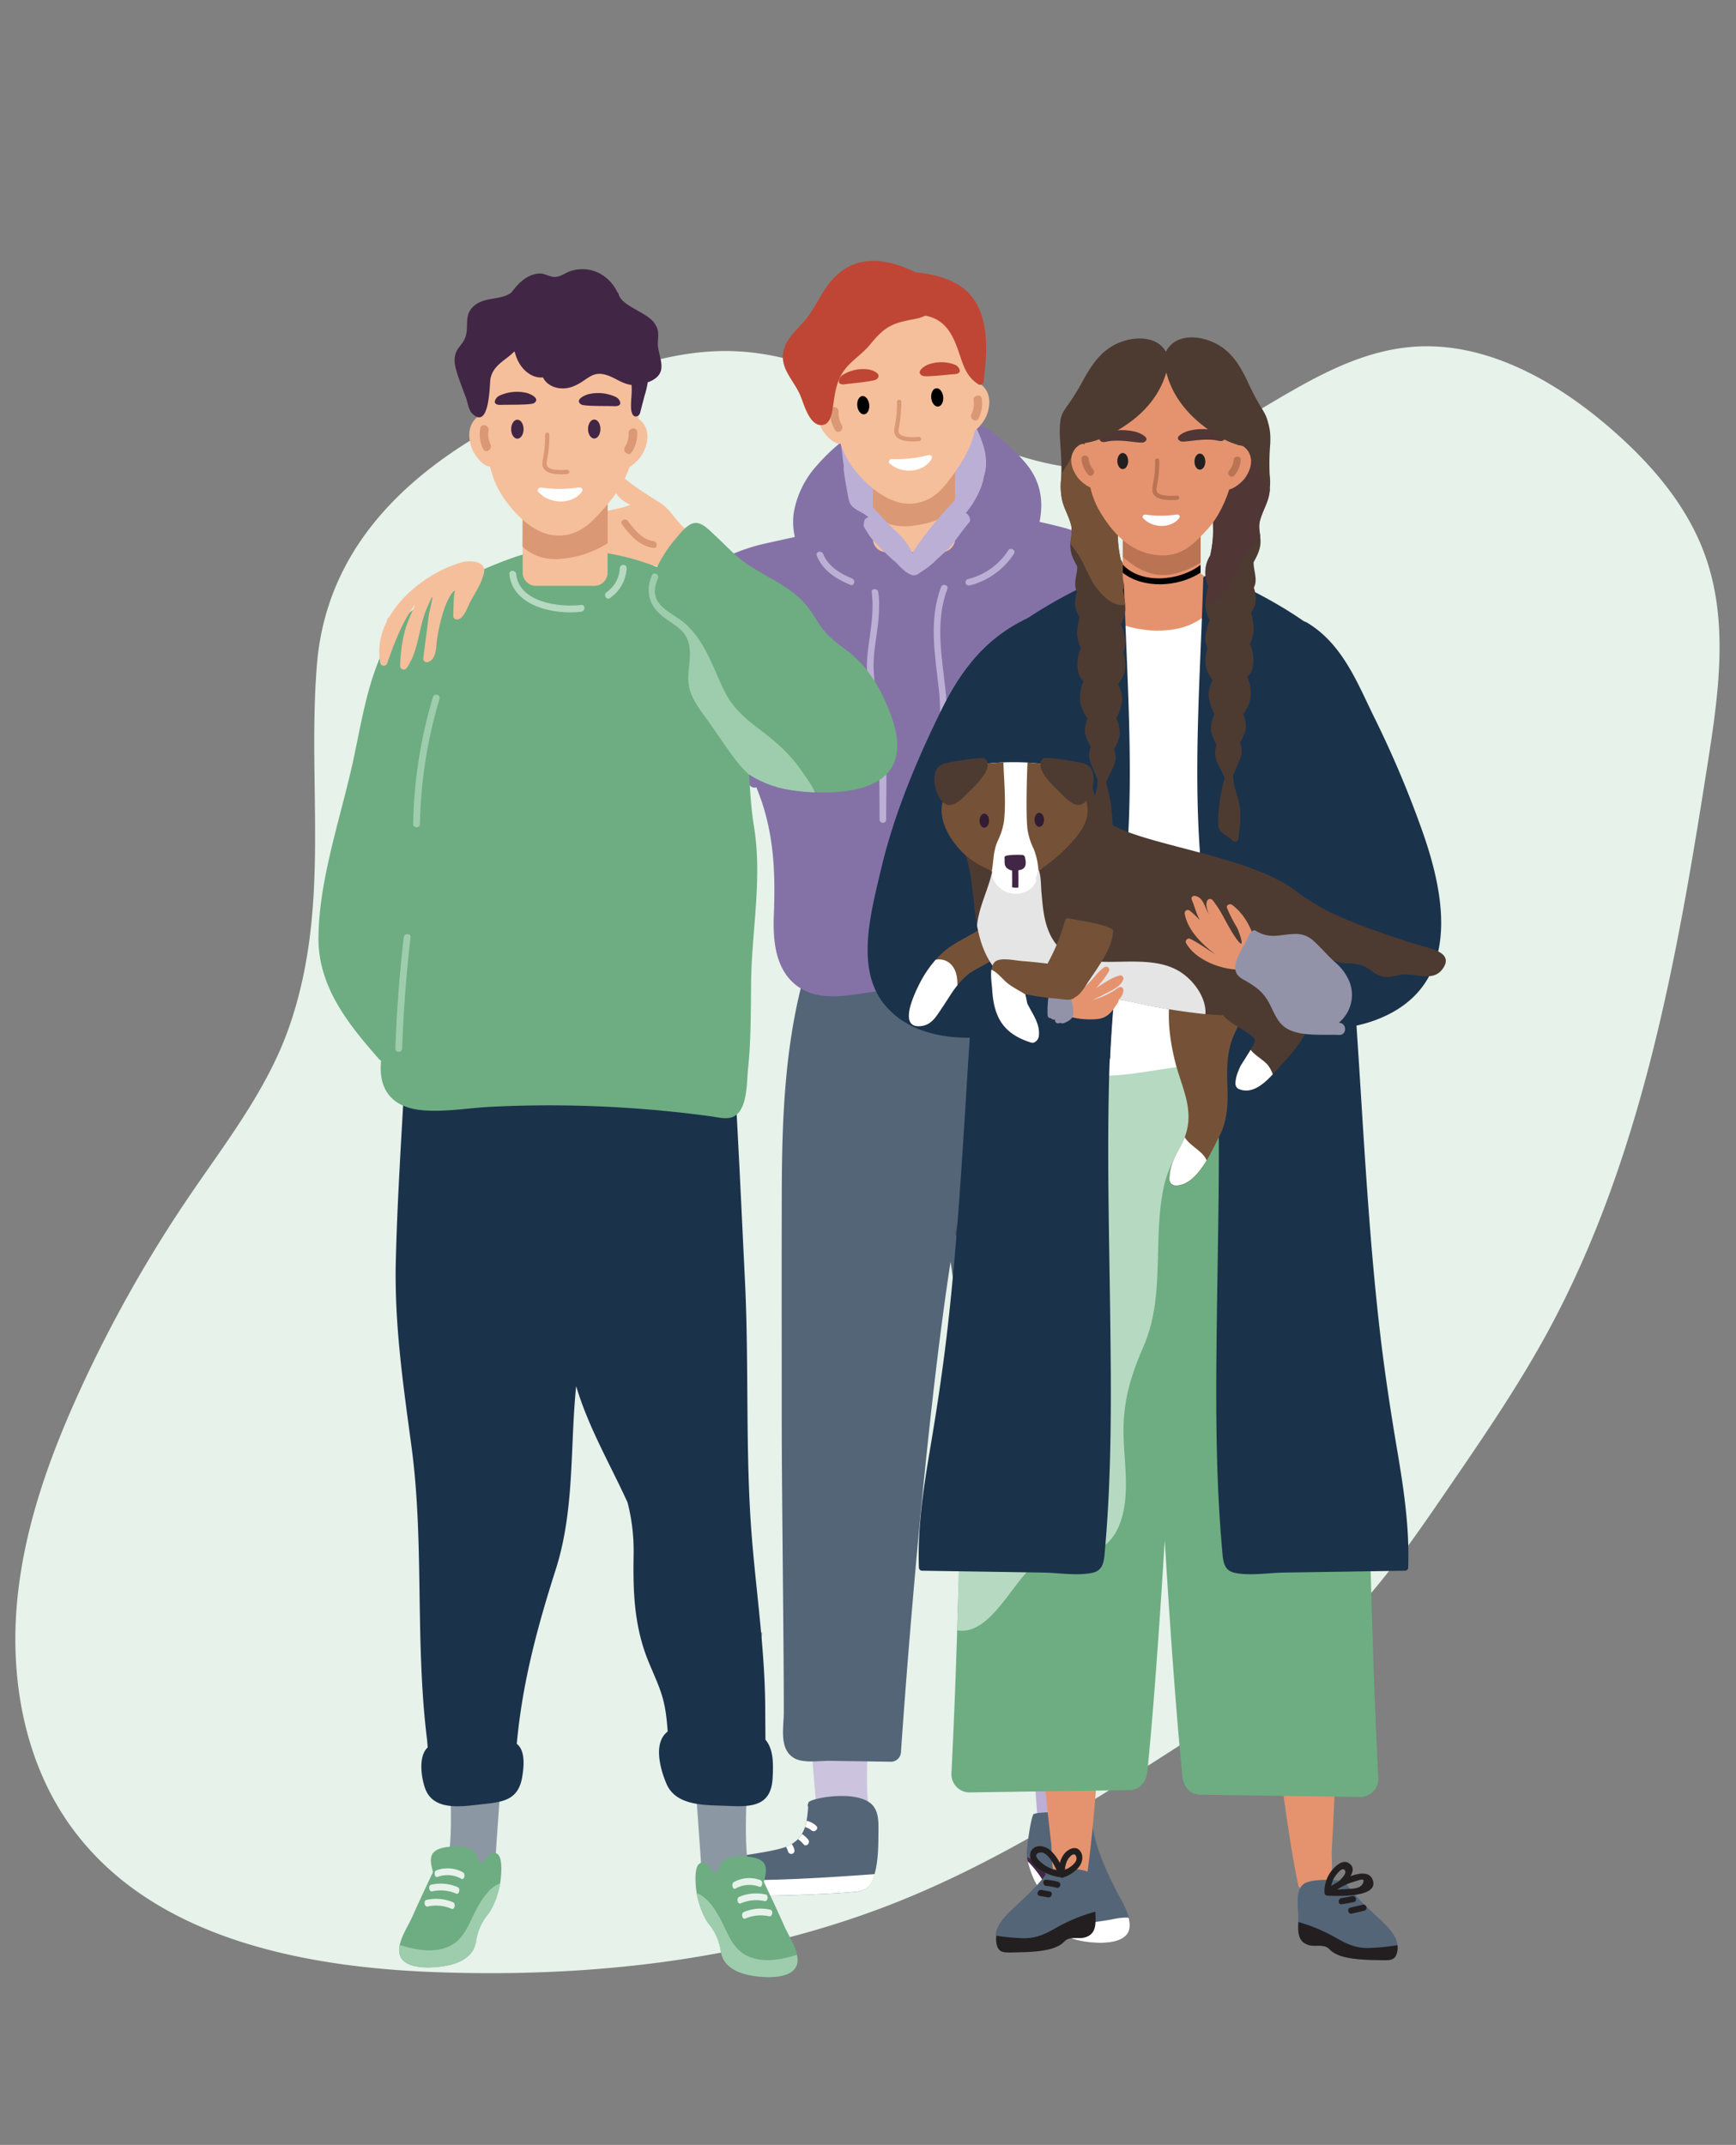 <svg xmlns="http://www.w3.org/2000/svg" xmlns:xlink="http://www.w3.org/1999/xlink" width="740" height="914" viewBox="0 0 740 914">
  <rect x="0" y="0" width="740" height="914" fill="#808080" stroke="none"/>
  <defs>
    <clipPath id="clip-Online_safety_checklist_for_friends_and_family">
      <rect width="740" height="914"/>
    </clipPath>
  </defs>
  <g id="Online_safety_checklist_for_friends_and_family" data-name="Online safety checklist for friends and family" clip-path="url(#clip-Online_safety_checklist_for_friends_and_family)">
    <path id="Path_133598" data-name="Path 133598" d="M374.841,42.555c-28.2-.2-55.423-9.723-82.721-17.089A568.689,568.689,0,0,0,200.148,8.672C167.21,5.431,133.6,5.136,101.635,13.779S39.368,40.492,21.019,68.286C-10.19,115.33-1.692,178.185,14.7,232.3c19.477,64.23,48.881,126.1,92.5,176.781,30.983,35.945,68.508,65.507,105.808,94.872,21.056,16.6,42.263,33.2,66.177,45.177,22.26,11.1,46.324,17.776,70.238,24.356,25.568,7.071,51.137,14.142,77.232,18.562,83.323,14.044,168.6.491,251.849-14.339,29.328-5.205,59.86-11.1,83.173-29.758,18.2-14.535,30.231-35.553,38.8-57.356,11.205-28.481,17-61.48,4.813-89.569-18.048-41.445-68.959-59.811-88.888-100.372-25.568-51.954,9.626-116.282-6.843-171.87-6.843-23.178-22.109-42.722-38.052-60.695C633.533,25.171,584.728-11.855,524.867,3.565,474.182,16.627,429.211,42.947,374.841,42.555Z" transform="translate(-39.185 778.648) rotate(-71)" fill="#e6f2ea"/>
    <g id="Group_19562" data-name="Group 19562" transform="translate(-7753.041 -3158.593)">
      <g id="Group_19557" data-name="Group 19557" transform="translate(8045.369 3269.765)">
        <g id="Group_19556" data-name="Group 19556">
          <g id="Group_19555" data-name="Group 19555">
            <path id="Path_142537" data-name="Path 142537" d="M8118.112,3788.251c.3,4.429-.33,9.648.112,14.071a27.271,27.271,0,0,0,1.881,8.645c1.366,3.022,4.1,4.95,6.093,7.644,4.173,5.643.317,10.769,8.945,13.866,3.744,1.343,13.532,3.419,17.494,1.31,4.435-2.363-10.924-32.868-12.092-35.821-7.2-18.2,2.284-83.232,4.474-102.841.2-1.8-37.578-21.023-36.287-15.893,1.451,5.772,6.547,71.446,8.581,98.32C8117.769,3783.572,8118.072,3787.679,8118.112,3788.251Z" transform="translate(-7968.331 -3126.624)" fill="#bcafd5"/>
            <path id="Path_142538" data-name="Path 142538" d="M8115.173,3760.3c.689-1.445,22.447-1.407,24.254,1.011,1.625,2.169-.5,8.927,11.147,31.448,2.3,4.46,6.313,10.628,5.733,15.7-.92,8.065-15.47,7.014-22.121,5.4-4.143-1-7.886-3.031-9.84-6.287a13.348,13.348,0,0,1-1.439-4.566,23.448,23.448,0,0,0-5.028-11.042c-2.814-3.61-4.975-10.2-5.513-14.653C8112.232,3776.185,8113.763,3763.254,8115.173,3760.3Z" transform="translate(-7967.05 -3098.262)" fill="#546578"/>
            <path id="Path_142539" data-name="Path 142539" d="M8124.22,3787.623c3.25,6.854,5.819,12.536,13.974,14.426,5.95,1.38,12.035-.058,17.8-1.734a10.209,10.209,0,0,1,.211,3.1c-.921,8.065-15.47,7.013-22.121,5.4-4.145-1-7.889-3.031-9.84-6.286a13.377,13.377,0,0,1-1.44-4.566,23.474,23.474,0,0,0-5.028-11.042c-2.565-3.288-4.57-9.027-5.316-13.4C8117.982,3775.371,8122.065,3783.073,8124.22,3787.623Z" transform="translate(-7967.012 -3093.287)" fill="#422645"/>
            <path id="Path_142540" data-name="Path 142540" d="M8146.421,3799.947c-4.687.714-9.643,1.724-14.313.283-5.484-1.691-7.81-6.465-9.912-11.294a45,45,0,0,0-9.489-14.11c.923,4.074,2.735,8.83,4.979,11.708a23.439,23.439,0,0,1,5.027,11.042,13.413,13.413,0,0,0,1.44,4.565c1.953,3.256,5.7,5.284,9.839,6.287,6.653,1.611,21.2,2.662,22.123-5.4a11.094,11.094,0,0,0-.439-4.169C8152.551,3798.579,8148.858,3799.575,8146.421,3799.947Z" transform="translate(-7966.925 -3092.833)" fill="#fff"/>
            <path id="Path_142541" data-name="Path 142541" d="M8132.511,3763.432a16.449,16.449,0,0,0-9.983.565c-1.6.614-.907,3.22.716,2.6a13.927,13.927,0,0,1,8.551-.564C8133.478,3766.45,8134.193,3763.852,8132.511,3763.432Z" transform="translate(-7963.805 -3097.006)" fill="#fff"/>
            <path id="Path_142542" data-name="Path 142542" d="M8131.9,3767.39a19.9,19.9,0,0,0-7.241,1.307c-1.6.615-.907,3.221.717,2.6a17.8,17.8,0,0,1,6.524-1.21A1.348,1.348,0,0,0,8131.9,3767.39Z" transform="translate(-7963.058 -3095.438)" fill="#fff"/>
            <g id="Group_19554" data-name="Group 19554">
              <path id="Path_142543" data-name="Path 142543" d="M8137.7,3339.724c-11.031-13.031-28.036-24.613-45.744-23.753-15.889.77-33.312,13.32-43.39,25.031a39.95,39.95,0,0,0-9.611,19.632c-1.5,9.579,2.442,18.007,6.79,26.278.958,1.822,3.718.206,2.761-1.614-4.1-7.8,89.084-10.611,85.525-3.177-.883,1.847,1.873,3.47,2.762,1.614C8143.733,3369.241,8149.3,3353.422,8137.7,3339.724Z" transform="translate(-7992.875 -3253.594)" fill="#8472a7"/>
              <path id="Path_142544" data-name="Path 142544" d="M8072.035,3353.027l-2.759-7.413a1.426,1.426,0,0,0-2.118-.75l-.979-2.711a1.5,1.5,0,0,0-2.636-.3q-1.573-3.33-3.151-6.659a1.286,1.286,0,0,0-1.707-.557c-1.007-3.157-1.862-6.333-2.686-9.327a1.4,1.4,0,0,0-2.706.746c1.682,6.635,1.042,13.385,4.044,19.71a30.654,30.654,0,0,0,11.706,12.8c1.535.962,2.944-1.464,1.416-2.421-.021-.014-.043-.031-.066-.046a1.129,1.129,0,0,0,.377-1.02c-.012-.121-.034-.241-.047-.363C8071.582,3354.705,8072.415,3354.048,8072.035,3353.027Z" transform="translate(-7987.757 -3250.657)" fill="#bcafd5"/>
              <path id="Path_142545" data-name="Path 142545" d="M8100.51,3323.136a1.414,1.414,0,0,0-2.615.708c.1,1.252.137,2.5.2,3.743a1.148,1.148,0,0,0-.756.678c-.079.173-.156.346-.235.519a1.587,1.587,0,0,0-1.373-.005c-1.541.786-2.03,2.684-2.464,4.3a1.134,1.134,0,0,0-.916.646c-.165.366-.311.737-.477,1.1-2.7,3.747-3.752,8.773-5.3,13.047-.473,1.311,1.02,2.033,2.011,1.53-.427,1.084-.842,2.146-1.193,3.151a1.221,1.221,0,0,0,.983,1.657c-.143.2-.262.406-.411.609a1.088,1.088,0,0,0-.146,1.176c-.379.168-.758.355-1.131.487-1.692.6-.965,3.307.745,2.705,6.795-2.395,13.466-8.9,15.907-15.733C8105.812,3336.542,8103.489,3329.479,8100.51,3323.136Z" transform="translate(-7976.379 -3251.307)" fill="#bcafd5"/>
              <path id="Path_142546" data-name="Path 142546" d="M8048.385,3783.362c7.438.969,14.918,1.436,22.321,2.213-2.6-25.582,5.2-75.292,7.224-92.008.219-1.8-40.889-21.023-39.484-15.893C8040.215,3684.135,8046.949,3765.636,8048.385,3783.362Z" transform="translate(-7992.954 -3127.17)" fill="#ccc3df"/>
              <path id="Path_142547" data-name="Path 142547" d="M8085.508,3770.517c.024-4.115.435-9.463-2.766-12.671-6.589-6.6-26.971-2.572-27.077-.77,0,.083-.01.162-.016.244a1.486,1.486,0,0,0-.1,1.558c-.543,8.038-1.725,14.554-10.743,17.437-5.848,1.871-18.788,3.286-24.732,4.8-8.227,2.1-12.214,3.7-11.356,13.2a1.433,1.433,0,0,0,1.011,1.365c14.425,2.388,59.443.237,66.5-.717,3.606-.488,5.647-1.934,6.948-5.4C8085.362,3783.778,8085.472,3776.606,8085.508,3770.517Z" transform="translate(-8003.395 -3100.058)" fill="#546578"/>
              <path id="Path_142548" data-name="Path 142548" d="M8076.291,3786.286c3.605-.488,5.646-1.935,6.949-5.4.243-.654.456-1.332.652-2.016-24.937,1.807-49.837,3.322-74.852,2.2-.086,0-.158.014-.243.014a20.411,20.411,0,0,0-.022,4.547,1.437,1.437,0,0,0,1.012,1.366C8024.211,3789.39,8069.229,3787.241,8076.291,3786.286Z" transform="translate(-8003.376 -3091.415)" fill="#fff"/>
              <path id="Path_142549" data-name="Path 142549" d="M8049.255,3764.166a9.226,9.226,0,0,0-4.056-2.148,21.064,21.064,0,0,1-.7,2.734,6,6,0,0,1,2.719,1.345C8048.56,3767.294,8050.6,3765.37,8049.255,3764.166Zm-10.4,7.75a16.9,16.9,0,0,1-2.521,1.217,6.165,6.165,0,0,1,.936,1.971,1.4,1.4,0,0,0,2.721-.685A9.1,9.1,0,0,0,8038.854,3771.915Zm4.338-4.253a11.752,11.752,0,0,1-1.71,2.231,9.3,9.3,0,0,1,2.355,2.12c1.1,1.432,3.124-.513,2.035-1.931A11,11,0,0,0,8043.192,3767.662Z" transform="translate(-7993.681 -3097.319)" fill="#fff"/>
              <path id="Path_142550" data-name="Path 142550" d="M8170.468,3498.925a3.942,3.942,0,0,0-5.22-2.814,4.1,4.1,0,0,0-2.032-.54c-18.625-.217-43.415-13.136-56.978,3.452-13.807-13.872-37.448-2-55.36-1.841a4.1,4.1,0,0,0-2.033.536,3.94,3.94,0,0,0-5.228,2.8c-7.4,29.014-8.468,58.688-8.551,88.5-.093,32.107-.02,64.214-.025,96.322-.006,31.276.887,94.31.882,125.586,0,6.422-2.148,15.744,4.478,19.531,3.953,2.26,10.844,1.059,15.046,1.122l26.246.392a4.3,4.3,0,0,0,4.172-4.242c4.136-59.63,12.011-149.929,21.139-208.762,8.86,58.261,17.152,153.053,21.076,212.095a4.3,4.3,0,0,0,4.159,4.255l26.247-.316c4.2-.051,11.089,1.172,15.049-1.076,6.638-3.769,4.516-13.1,4.535-19.519.085-31.276.347-99.357.434-130.633.088-32.106.256-64.214.258-96.322C8178.765,3557.637,8177.778,3527.959,8170.468,3498.925Z" transform="translate(-7994.142 -3192.412)" fill="#546578"/>
              <path id="Path_142551" data-name="Path 142551" d="M8184.175,3386.125c0-.052-.035-.086-.043-.138a2.631,2.631,0,0,0,.229-.443c4.785-16.894-2.975-25.75-19.259-29.955-23.487-6.067-48.79-9.609-72.525-4.021a2.681,2.681,0,0,0-2.3-.493q-25.934,5.75-51.871,11.5c-12.441,2.777-20.9,7.88-32.158,13.312-1.813.874-1.7,2.739-.709,3.97a2.253,2.253,0,0,0-.774,2.078c1.5,14.494,3.55,29.028,8.271,42.873,4.739,13.895,14.619,25.669,18.431,39.735a2.63,2.63,0,0,0,3.354,1.877c7.4,17.824,8.216,35.02,7.461,54.436-.431,11.08.6,23.974,10.759,30.787,10.181,6.825,23.363,2.674,34.508,1.579,19.144-1.878,38.6-1.868,57.813-2.667,10.535-.439,22.36.739,30-7.929,8.113-9.2,8.2-23.519,9.326-35.019A611.8,611.8,0,0,0,8184.175,3386.125Z" transform="translate(-8004.747 -3242.087)" fill="#8472a7"/>
              <path id="Rectangle_16782" data-name="Rectangle 16782" d="M0,0H35.011a0,0,0,0,1,0,0V51.958a5.661,5.661,0,0,1-5.661,5.661H5.661A5.661,5.661,0,0,1,0,51.959V0A0,0,0,0,1,0,0Z" transform="translate(79.765 66.483)" fill="#f6bf9b"/>
              <path id="Path_142552" data-name="Path 142552" d="M8098.9,3333.393c-6.032-1.476-13.5-1.04-17.058-.819-6.021.374-12.148,1.292-17.666,4.063l-.288.141-.117,19c6.757,6.079,14.293,6.054,23.838,3.637a42.529,42.529,0,0,0,11.288-5.038Z" transform="translate(-7984.07 -3247.844)" fill="#da9874"/>
              <path id="Path_142553" data-name="Path 142553" d="M8079.158,3279.247c-36.592,4.374-30.1,33.755-29.851,35.188,2.7,15.625,3.68,29.995,11.006,40.078,4.546,6.253,14.81,16.637,25.764,15.685,9.051-.787,13.751-7.279,18.3-13.821,8.706-12.521,10.936-20.895,9.3-49.934C8112.621,3287.718,8118.583,3274.537,8079.158,3279.247Z" transform="translate(-7989.346 -3266.779)" fill="#f6bf9b"/>
              <path id="Path_142554" data-name="Path 142554" d="M8063.986,3316.058c.223,2.15-.738,4.012-2.145,4.158s-2.728-1.481-2.95-3.634.739-4.013,2.146-4.159S8063.766,3313.9,8063.986,3316.058Z" transform="translate(-7985.79 -3254.824)"/>
              <path id="Path_142555" data-name="Path 142555" d="M8087.333,3313.6c.222,2.152-.739,4.014-2.146,4.159s-2.726-1.481-2.949-3.633.739-4.014,2.145-4.159S8087.111,3311.449,8087.333,3313.6Z" transform="translate(-7977.61 -3255.684)"/>
              <path id="Path_142557" data-name="Path 142557" d="M8085.607,3331.1a52.839,52.839,0,0,1-15.358,1.64c-1.4-.057-1.873,1.7-.8,2.077.01.007.012.018.021.024,4.9,4.358,14.045,3.68,17.508-2.01a.844.844,0,0,0,.069-.2C8087.6,3331.927,8086.825,3330.782,8085.607,3331.1Z" transform="translate(-7982.286 -3248.299)" fill="#fff"/>
              <path id="Path_142558" data-name="Path 142558" d="M8055.758,3310.369c2.928-.437,12.313-1.148,13.465-2.162,2.555-2.25-1.9-3.871-3.4-4.117a16.292,16.292,0,0,0-11.272,2.424,3.646,3.646,0,0,0-1.251,1.615C8052.62,3309.8,8053.475,3310.712,8055.758,3310.369Z" transform="translate(-7987.817 -3257.811)" fill="#bf4634"/>
              <path id="Path_142559" data-name="Path 142559" d="M8093.271,3306.849c-2.957.169-12.29,1.391-13.623.634-2.961-1.682,1.07-4.179,2.483-4.724a16.281,16.281,0,0,1,11.531.072,3.621,3.621,0,0,1,1.553,1.326C8096.223,3305.65,8095.574,3306.719,8093.271,3306.849Z" transform="translate(-7978.879 -3258.565)" fill="#bf4634"/>
              <path id="Path_142560" data-name="Path 142560" d="M8099.126,3308.337c-5.289-2.587-7.405,7.351-8.222,10.543-.508,1.988,2.444,3.014,3.047,1.13-.188.589-.376,1.177-.566,1.766-.649,2.02-2.092,4.935-.383,6.826,3.333,3.685,8.626-3.291,9.789-6.285C8105.428,3315.534,8103.41,3310.432,8099.126,3308.337Z" transform="translate(-7974.584 -3256.401)" fill="#f6bf9b"/>
              <path id="Path_142561" data-name="Path 142561" d="M8095.915,3314.388a9.8,9.8,0,0,1-.939,5.762c-1.015,2.035,2,3.931,3.021,1.878a13.955,13.955,0,0,0,1.382-8.449C8099.062,3311.312,8095.6,3312.135,8095.915,3314.388Z" transform="translate(-7973.211 -3254.888)" fill="#da9874"/>
              <path id="Path_142562" data-name="Path 142562" d="M8050.532,3312.13c5.072-2.989,7.951,6.757,9.012,9.876.66,1.942-2.205,3.194-2.951,1.361l.7,1.718c.8,1.965,2.466,4.758.908,6.775-3.04,3.933-8.854-2.614-10.245-5.51C8044.8,3319.791,8046.423,3314.549,8050.532,3312.13Z" transform="translate(-7990.19 -3255.122)" fill="#f6bf9b"/>
              <path id="Path_142563" data-name="Path 142563" d="M8053.9,3317.914a9.794,9.794,0,0,0,1.38,5.673c1.17,1.951-1.689,4.074-2.868,2.108a13.991,13.991,0,0,1-2.031-8.318C8050.523,3315.091,8054.041,3315.643,8053.9,3317.914Z" transform="translate(-7988.77 -3253.599)" fill="#da9874"/>
              <path id="Path_142564" data-name="Path 142564" d="M8107.166,3280.035c-10.106-7.617-28.588-7.687-42.113-6.32-2.687.273-5.373-.116-7.916.788a13.267,13.267,0,0,0-7.949,7.428,7.156,7.156,0,0,1,3.139,1.137,33.985,33.985,0,0,1,7.141,6.794c.438.514,2.959,3.07,5,5.251a14.11,14.11,0,0,1,3.312-3.28,9.971,9.971,0,0,1,11.4-.208,9.656,9.656,0,0,1,2.866,2.813,6.755,6.755,0,0,1,5.4-2.829c4.219.062,8.309,1.071,11.574,4.127,3.467,3.244,5.185,7.82,6.66,12.145,1.839,5.386,3.138,10.08,8.2,13.325a1.511,1.511,0,0,0,2.244-1.252C8117.822,3307.055,8119.089,3289.021,8107.166,3280.035Z" transform="translate(-7989.178 -3268.619)" fill="#bf4634"/>
              <path id="Path_142565" data-name="Path 142565" d="M8101.391,3281.375a1.348,1.348,0,0,0-.529-1.688c-15.753-10.135-34.8-16.672-47.158,1.658-2.979,4.416-5.265,9.274-8.624,13.438-2.981,3.694-6.979,6.787-8.771,11.328-3.3,8.375,3.053,13.491,6.295,20.467,1.708,3.673,4.063,14.354,10.132,13.037,2.754-.6,3.5-4.565,3.849-6.739,1.131-6.993,1.413-12.886,6.568-18.424,2.969-3.188,6.527-5.508,9.316-8.91,5.979-7.295,8.992-9.189,18.317-10.844C8098.969,3293.246,8102.029,3289.57,8101.391,3281.375Z" transform="translate(-7994.014 -3269.765)" fill="#bf4634"/>
              <path id="Path_142566" data-name="Path 142566" d="M8101.792,3547.976a269.892,269.892,0,0,0-11.944,38.911c-.4,1.758,2.307,2.509,2.7.746a270.288,270.288,0,0,1,11.943-38.911C8105.152,3547.04,8102.442,3546.31,8101.792,3547.976Z" transform="translate(-7974.948 -3172.633)" fill="#494b5e"/>
              <path id="Path_142572" data-name="Path 142572" d="M8094.226,3374.3a32.283,32.283,0,0,1-6.209,4.995c-.4.223-2.1,1.73-3.445,1.73-1.5,0-2.868-1.2-3.41-1.43a32.676,32.676,0,0,1-4.055-3.881,98.31,98.31,0,0,1-7.259-6.746,44.914,44.914,0,0,1-3.666-4.042c-.722-.876-1.12-1.7-2.321-3.518-1.2-1.946-.639-2.184-.542-3.039.073-.673.168-1.527,1.784-2.1-3.182-3.047-7.285-2.968-8.349-7.552-.409-1.759-2.868-15.528-2.039-13.926,5.376,10.4,16.753,22.406,22.99,28.216a26.768,26.768,0,0,1,6.219,8.641c5.5-9.746,20.7-26.061,28.733-33.218,1.138-1.015,1.525-4.167,1.6.748.032,2.027-2.6,9.506-7.68,15.376,1.13.025,2.554,2.837,1.583,3.858-2.189,2.311-7.1,9.618-8.9,11.317Z" transform="translate(-7987.302 -3247.029)" fill="#bcafd5"/>
              <path id="Path_142573" data-name="Path 142573" d="M8088.384,3356.842" transform="translate(-7975.447 -3239.26)" fill="#f0a58b"/>
              <path id="Path_142574" data-name="Path 142574" d="M8080.465,3365.066" transform="translate(-7978.22 -3236.379)" fill="#f0a58b"/>
              <path id="Path_142575" data-name="Path 142575" d="M8067.384,3424.214c-1.968-8.208-3.256-15.8-2.288-24.266.974-8.518,2.794-16.639,1.682-25.255-.229-1.765-3.035-1.788-2.806,0,1.049,8.126-.48,15.941-1.514,23.986a59.53,59.53,0,0,0,1.048,21.486c3.921,17.188,3.776,33.821,3.818,51.37a1.4,1.4,0,0,0,2.807,0C8070.092,3455.72,8071.09,3439.7,8067.384,3424.214Z" transform="translate(-7984.712 -3233.474)" fill="#bcafd5"/>
              <path id="Path_142576" data-name="Path 142576" d="M8091.266,3460.793c-4.682-14.11-1.641-29.459-3.241-44.039-1.593-14.489-4.445-28.927.787-43.038.629-1.694-2.081-2.426-2.7-.747-5.312,14.33-2.51,29.042-.889,43.784,1.633,14.866-1.438,30.378,3.342,44.785C8089.126,3463.243,8091.836,3462.513,8091.266,3460.793Z" transform="translate(-7977.327 -3233.944)" fill="#bcafd5"/>
              <path id="Path_142577" data-name="Path 142577" d="M8061.2,3372.968c-5.062-2.094-10.261-5.178-12.377-10.5-.659-1.658-3.373-.934-2.7.746,2.528,6.368,8.241,9.94,14.336,12.461C8062.117,3376.363,8062.844,3373.65,8061.2,3372.968Z" transform="translate(-7990.292 -3237.618)" fill="#bcafd5"/>
              <path id="Path_142578" data-name="Path 142578" d="M8111.283,3361.281a28.661,28.661,0,0,1-17.2,12.247,1.4,1.4,0,0,0,.744,2.7A31.588,31.588,0,0,0,8113.7,3362.7C8114.692,3361.182,8112.266,3359.775,8111.283,3361.281Z" transform="translate(-7973.802 -3237.931)" fill="#bcafd5"/>
            </g>
          </g>
          <path id="Path_142581" data-name="Path 142581" d="M8107.626,3493.141a105.939,105.939,0,0,0-24.813-11.982c-1.719-.57-2.455,2.138-.746,2.705a102.926,102.926,0,0,1,24.144,11.7C8107.724,3496.556,8109.131,3494.128,8107.626,3493.141Z" transform="translate(-7978 -3195.737)" fill="#f5c3b1"/>
          <path id="Path_142582" data-name="Path 142582" d="M8095.813,3495.942l-12.6-6.13c-1.617-.787-3.04,1.631-1.416,2.421l12.595,6.131C8096.014,3499.15,8097.437,3496.732,8095.813,3495.942Z" transform="translate(-7978.005 -3192.733)" fill="#f5c3b1"/>
        </g>
        <path id="Path_142583" data-name="Path 142583" d="M8141.457,3730.29a73.768,73.768,0,0,1-26.536,2.649c-1.8-.144-1.788,2.66,0,2.8a75.8,75.8,0,0,0,27.281-2.749A1.4,1.4,0,0,0,8141.457,3730.29Z" transform="translate(-7966.622 -3108.456)" fill="#494b5e"/>
      </g>
      <g id="Group_19558" data-name="Group 19558" transform="translate(7888.786 3273.298)">
        <path id="Path_142584" data-name="Path 142584" d="M7962.875,3687.874c1.254-5.3-35.468,14.567-35.272,16.429,2.126,20.267,11.347,87.488,4.35,106.3-1.137,3.052-16.068,34.585-11.755,37.024,3.852,2.181,13.364.037,17.006-1.352,8.385-3.2,4.639-8.5,8.693-14.333,1.935-2.785,4.595-4.778,5.922-7.9a29.678,29.678,0,0,0,1.83-8.935c.43-4.571-.188-9.967.109-14.544C7953.958,3797.486,7961.129,3695.257,7962.875,3687.874Z" transform="translate(-7878.055 -3127.141)" fill="#8c97a4"/>
        <path id="Path_142585" data-name="Path 142585" d="M7957.021,3774.46a2.533,2.533,0,0,0-3.522-1.324c-2.149,1-2.719,4.266-5.131,4.208a9.059,9.059,0,0,0-2.041-4.831c-2.086-2.212-6.022-2.446-8.843-2.35-2.694.091-7.062.493-8.837,2.866-1.594,2.13-.6,5.487.03,8.06-2.989,6.237-5.917,12.491-8.72,18.79-2,4.5-6.2,10.432-5.632,15.405.9,7.917,15.188,6.886,21.716,5.3,4.069-.985,7.742-2.974,9.658-6.171a13.093,13.093,0,0,0,1.414-4.482,23,23,0,0,1,4.937-10.839c2.763-3.544,4.883-10.007,5.411-14.384C7957.593,3783.609,7958.4,3777.359,7957.021,3774.46Z" transform="translate(-7879.856 -3098.006)" fill="#6dad81"/>
        <path id="Path_142586" data-name="Path 142586" d="M7945.771,3795.635c-3.189,6.727-5.711,12.305-13.715,14.162-5.841,1.355-11.813-.058-17.477-1.7a9.953,9.953,0,0,0-.207,3.045c.9,7.919,15.185,6.885,21.714,5.3,4.069-.985,7.742-2.975,9.658-6.17a13.151,13.151,0,0,0,1.416-4.482,23,23,0,0,1,4.935-10.84c2.517-3.228,4.487-8.86,5.22-13.148C7951.895,3783.61,7947.888,3791.17,7945.771,3795.635Z" transform="translate(-7879.84 -3093.922)" fill="#9ecdad"/>
        <path id="Path_142587" data-name="Path 142587" d="M7938.609,3778.714a13.542,13.542,0,0,0-11.249-.826c-1.336.478-.851,3.291.49,2.81a12.045,12.045,0,0,1,10.111.8C7939.238,3782.171,7939.874,3779.386,7938.609,3778.714Zm-2.224,6.325a18.238,18.238,0,0,0-11.33-1c-1.361.307-.866,3.116.492,2.811a16.411,16.411,0,0,1,10.19.968C7937.051,3788.369,7937.695,3785.589,7936.385,3785.039Zm-1.966,6.47a18.235,18.235,0,0,0-11.33-1c-1.358.305-.865,3.114.493,2.809a16.4,16.4,0,0,1,10.19.969C7935.085,3794.839,7935.73,3792.061,7934.419,3791.509Z" transform="translate(-7877.052 -3095.591)" fill="#e6f2ea"/>
        <path id="Path_142588" data-name="Path 142588" d="M8011.854,3803.648c.3,4.579-.319,9.974.109,14.545a29.7,29.7,0,0,0,1.829,8.935c1.328,3.125,3.987,5.118,5.922,7.9,4.057,5.833.309,11.132,8.694,14.333,3.64,1.39,13.155,3.534,17.006,1.354,4.312-2.441-10.617-33.974-11.754-37.027-1.715-4.609-2.456-12.124-2.569-21.438-.337-27.495,5.312-69.562,6.917-84.863.2-1.862-36.527-21.731-35.273-16.429C8004.482,3698.343,8011.654,3800.573,8011.854,3803.648Z" transform="translate(-7848.878 -3126.06)" fill="#8c97a4"/>
        <path id="Path_142589" data-name="Path 142589" d="M8008.6,3777.547a2.533,2.533,0,0,1,3.522-1.326c2.15,1,2.719,4.266,5.131,4.208a9.072,9.072,0,0,1,2.04-4.832c2.087-2.212,6.022-2.446,8.844-2.35,2.694.09,7.062.493,8.838,2.867,1.593,2.129.6,5.486-.031,8.058,2.989,6.237,5.919,12.493,8.721,18.791,2,4.5,6.2,10.431,5.63,15.4-.9,7.917-15.186,6.885-21.715,5.3-4.068-.985-7.743-2.975-9.659-6.169a13.147,13.147,0,0,1-1.413-4.482,23.009,23.009,0,0,0-4.936-10.84c-2.764-3.543-4.885-10.007-5.413-14.384C8008.032,3786.7,8007.221,3780.446,8008.6,3777.547Z" transform="translate(-7847.09 -3096.925)" fill="#6dad81"/>
        <path id="Path_142590" data-name="Path 142590" d="M8019.71,3798.721c3.19,6.729,5.711,12.306,13.716,14.162,5.84,1.354,11.813-.057,17.478-1.7a10.049,10.049,0,0,1,.206,3.047c-.9,7.917-15.186,6.885-21.713,5.3-4.069-.985-7.744-2.976-9.66-6.171a13.113,13.113,0,0,1-1.414-4.482,23.008,23.008,0,0,0-4.936-10.839c-2.517-3.228-4.486-8.861-5.219-13.149C8013.587,3786.7,8017.6,3794.257,8019.71,3798.721Z" transform="translate(-7846.964 -3092.841)" fill="#9ecdad"/>
        <path id="Path_142591" data-name="Path 142591" d="M8020.782,3784.579a12.036,12.036,0,0,1,10.109-.8c1.343.482,1.826-2.331.492-2.811a13.547,13.547,0,0,0-11.249.827C8018.868,3782.474,8019.5,3785.258,8020.782,3784.579ZM8023,3790.9a16.421,16.421,0,0,1,10.19-.969c1.358.3,1.854-2.5.493-2.81a18.233,18.233,0,0,0-11.329,1C8021.047,3788.676,8021.691,3791.454,8023,3790.9Zm1.964,6.471a16.421,16.421,0,0,1,10.191-.968c1.358.3,1.854-2.5.492-2.81a18.223,18.223,0,0,0-11.329,1C8023.013,3795.146,8023.656,3797.925,8024.968,3797.374Z" transform="translate(-7843.013 -3094.51)" fill="#e6f2ea"/>
        <path id="Path_142592" data-name="Path 142592" d="M8070.689,3797.38c-.186-27.856-4.808-54.6-6.392-82.257-1.885-32.93-.619-66.1-2.232-99.1-1.524-31.156-2.916-62.323-4.836-93.455-46.021,7.463-93.7,7.138-140.261,7.539-1.422,25.672-3.1,51.366-3.735,77.061-.667,27.015,3.081,52.549,6.663,79.176,3.859,28.678,3.037,57.639,3.932,86.49.395,12.683,1.1,25.356,2.646,37.956.139,1.144.239,2.465.342,3.881-4.021,3.642-2.795,12.663-1.116,17.385,3.617,10.164,16.409,7.635,24.878,6.75,8.8-.918,14.949-1.973,16.546-11.683.919-5.593,1.047-11.331-2.339-14.008,2.376-25.8,8.586-49.157,16.579-74.185,7.9-24.726,6.208-50.161,8.487-75.708.074-.84.172-1.677.25-2.519,5.271,17.607,14.178,32.7,21.921,49.579a83.035,83.035,0,0,1,2.573,22.229c-.231,14.047.059,26.9,4.428,40.39,2.03,6.267,5.146,12.107,7.239,18.328,1.922,5.713,2.457,11.115,2.851,16.675-6.127,4.6-3.394,15.5-.522,22.228,4.235,9.913,17.3,9.016,26.47,9.46,10.065.489,18.1-.058,18.772-11.681.4-6.849.3-12.563-3.051-16.559Q8070.734,3804.367,8070.689,3797.38Z" transform="translate(-7880.251 -3184.736)" fill="#1b324b"/>
        <path id="Path_142596" data-name="Path 142596" d="M8018.782,3363.386a1.474,1.474,0,0,0-.823-2.1c-5.193-1.741-7.611-8.389-12.34-11.688a1.371,1.371,0,0,0-.257-.242c-4.366-2.737-8.746-5.47-12.907-8.518-1.9-1.39-4.627-4.515-6.521-1.446-2.646,4.293,1.613,8.342,6.042,10.357a30.4,30.4,0,0,1-3.1,1.083c-4.018,1.124-9.019,1.238-11.878,4.773a7.735,7.735,0,0,0-1.252,2.281c-3.705,5.719-2.621,16.6,5,16.936,3.826.169,7.488-1.315,11.325-1.321,4.212-.007,7.721,2.271,11.855,2.368,6.934.162,10.824-5.93,14.715-10.783A1.5,1.5,0,0,0,8018.782,3363.386Z" transform="translate(-7859.045 -3249.363)" fill="#f6bf9b"/>
        <path id="Path_142597" data-name="Path 142597" d="M8131.013,3429.845c-3.7-8.764-8.979-16.9-16.607-22.726-4.923-3.758-9.1-6.614-12.485-11.991-2.375-3.766-4.591-7.394-7.868-10.465-6.49-6.084-14.825-9.51-22.155-14.385-5.422-3.6-9.56-8.363-14.319-12.715-2.006-1.831-5.114-5.3-8.18-5.1-3.28.215-6.523,4.628-8.338,6.707a55.365,55.365,0,0,0-7.923,12.111,102.891,102.891,0,0,0-31.038-7.061c-3.9-.282-17.875-1.455-25.646,1.7-.607-.591-40.745,13.5-52.813,29.014-12.954,16.648-15.83,39.675-20.226,59.631-5.268,23.92-14.4,49.9-14.624,74.512-.191,20.922,12.609,36.879,25.847,51.887a2.787,2.787,0,0,0,.834.626c-.369,4.222-.119,8.395,1.717,12.061,2.906,5.8,8.77,8.285,14.949,8.976,9.888,1.1,20.227-.874,30.116-1.362q18.362-.905,36.755-.48t36.693,2.177q10.365.992,20.681,2.407c2.864.394,6.493,1.4,9.272.118,6.135-2.834,5.66-14.86,6.26-20.572,1.272-12.055,1.161-24.191,1.289-36.3.24-22.45,4.877-44.546,1.221-66.86-1.221-7.435-1.6-14.864-2.074-22.222a44.9,44.9,0,0,0,17.8,6.671c12.656,1.943,38.615,3,44.173-12.052C8137.278,3446.143,8134.161,3437.294,8131.013,3429.845Z" transform="translate(-7888.787 -3244.329)" fill="#6dad81"/>
        <path id="Rectangle_16783" data-name="Rectangle 16783" d="M0,0H36.189a0,0,0,0,1,0,0V53.9a5.66,5.66,0,0,1-5.66,5.66H5.661A5.661,5.661,0,0,1,0,53.9V0A0,0,0,0,1,0,0Z" transform="translate(87.052 75.381)" fill="#f6bf9b"/>
        <path id="Path_142598" data-name="Path 142598" d="M7989.509,3343.08c-6.231-1.523-13.955-1.072-17.631-.844-6.224.387-12.559,1.338-18.26,4.2l-.3.145-.118,19.638c6.983,6.282,14.775,6.254,24.641,3.756a43.9,43.9,0,0,0,11.666-5.21Z" transform="translate(-7866.219 -3247.995)" fill="#da9874"/>
        <path id="Path_142599" data-name="Path 142599" d="M7975.183,3286.663c-38.086.615-34.528,31.514-34.426,33.015,1.116,16.351.6,31.23,7.067,42.374,4.01,6.913,13.461,18.678,24.824,18.861,9.388.151,14.91-6.027,20.28-12.269,10.281-11.952,13.461-20.325,14.859-50.355C8008.69,3298.923,8016.22,3286,7975.183,3286.663Z" transform="translate(-7870.626 -3267.387)" fill="#f6bf9b"/>
        <ellipse id="Ellipse_1948" data-name="Ellipse 1948" cx="2.647" cy="4.049" rx="2.647" ry="4.049" transform="translate(82.147 64.136)" fill="#422645"/>
        <ellipse id="Ellipse_1949" data-name="Ellipse 1949" cx="2.647" cy="4.049" rx="2.647" ry="4.049" transform="translate(114.912 64.07)" fill="#422645"/>
        <path id="Path_142601" data-name="Path 142601" d="M7975.524,3341.276a54.579,54.579,0,0,1-15.967.056c-1.429-.205-2.1,1.545-1.04,2.052.008.009.008.018.018.028,4.571,5,14.052,5.273,18.215-.211a1,1,0,0,0,.093-.2C7977.481,3342.343,7976.81,3341.082,7975.524,3341.276Z" transform="translate(-7864.54 -3248.254)" fill="#fff"/>
        <path id="Path_142602" data-name="Path 142602" d="M7947.1,3316.656c3.06-.133,12.784.118,14.075-.748,2.866-1.922-1.543-3.935-3.056-4.321a17.794,17.794,0,0,0-11.848,1.219,3.654,3.654,0,0,0-1.457,1.437C7943.933,3315.79,7944.714,3316.758,7947.1,3316.656Z" transform="translate(-7869.282 -3258.829)" fill="#422645"/>
        <path id="Path_142603" data-name="Path 142603" d="M7986.017,3317.062c-3.06-.132-12.786.118-14.077-.75-2.864-1.926,1.546-3.942,3.057-4.33a17.758,17.758,0,0,1,11.848,1.222,3.656,3.656,0,0,1,1.459,1.439C7989.18,3316.194,7988.4,3317.164,7986.017,3317.062Z" transform="translate(-7859.987 -3258.691)" fill="#422645"/>
        <path id="Path_142604" data-name="Path 142604" d="M7992.075,3319.6c-5.164-3.22-8.394,6.774-9.571,9.969-.732,1.99,2.192,3.359,3.015,1.485-.26.586-.516,1.17-.772,1.757-.882,2.009-2.674,4.852-1.115,6.977,3.035,4.144,9.215-2.468,10.73-5.423C7997.792,3327.672,7996.258,3322.211,7992.075,3319.6Z" transform="translate(-7855.996 -3256.061)" fill="#f6bf9b"/>
        <path id="Path_142605" data-name="Path 142605" d="M7987.2,3324.679a10.123,10.123,0,0,1-1.575,5.825c-1.26,1.985,1.639,4.253,2.909,2.252a14.469,14.469,0,0,0,2.316-8.541C7990.768,3321.851,7987.119,3322.329,7987.2,3324.679Z" transform="translate(-7854.969 -3254.767)" fill="#da9874"/>
        <path id="Path_142606" data-name="Path 142606" d="M7941.634,3318.36c5.534-2.535,7.459,7.792,8.218,11.109.475,2.068-2.6,3.051-3.177,1.088q.27.92.539,1.841c.619,2.1,2.032,5.154.216,7.062-3.541,3.721-8.825-3.626-9.949-6.75C7934.933,3325.632,7937.152,3320.413,7941.634,3318.36Z" transform="translate(-7872.105 -3256.413)" fill="#f6bf9b"/>
        <path id="Path_142607" data-name="Path 142607" d="M7943.476,3323.891a10.139,10.139,0,0,0,.818,5.979c1,2.129-2.167,4.009-3.172,1.862a14.474,14.474,0,0,1-1.206-8.769C7940.3,3320.63,7943.863,3321.571,7943.476,3323.891Z" transform="translate(-7870.95 -3255.135)" fill="#da9874"/>
        <path id="Path_142610" data-name="Path 142610" d="M8018.4,3304.194c.057-3.822.834-5.621-1.645-9.058-3.177-4.4-13.921-7.162-15.043-12.056a1.269,1.269,0,0,0-.5-.763c-3.367-7.176-11.107-11.766-19.735-9.231-2.576.756-4.652,2.784-7.37,2.6-2.368-.158-4.079-1.746-6.8-1.422-5,.6-8.482,4.242-11.35,8.081-4.619,3.481-11.545,1.618-16.1,5.839-4.64,4.3-1.44,9.11-3.948,14.194-1.16,2.352-3.146,3.7-3.829,6.321-.738,2.833-.041,5.431.81,8.173,1.11,3.578,2.532,7.077,3.809,10.6.664,1.835,1.073,4.977,2.552,6.419,7.583,7.405,7.377-12.74,7.8-14.853,1.189-5.962,6.6-7.82,10.2-11.645.182.456.345.9.468,1.333,1.665,5.79,6.48,10.272,11.716,9.789,2.119,4.29,7.854,5.785,12.841,3.827,7.241-2.844,8.109-8.407,17.983-3.25,2.627,1.372,4.562,2.364,6.906,2.6.362,3.373-.4,6.757-.165,10.19.1,1.461.769,4.1,2.863,3.008.893-.467.969-1.355,1.215-2.268.555-2.074,1.084-4.156,1.626-6.234a33.928,33.928,0,0,0,1.365-5.773c2.358-.849,4.642-2.232,5.5-4.567C8020.87,3312.52,8018.354,3307.753,8018.4,3304.194Z" transform="translate(-7873.725 -3272.382)" fill="#422645"/>
        <path id="Path_142617" data-name="Path 142617" d="M8035.84,3454.2l-.01-.15a44.883,44.883,0,0,0,17.795,6.672,97.888,97.888,0,0,0,10.216.992c-.972-2.819-3.738-6.383-4.852-8.046a65.169,65.169,0,0,0-9.936-11.641c-8.639-7.989-18.145-12.3-23.644-23.331-4.452-8.931-7.282-18.414-13.984-26.055a1.438,1.438,0,0,0-.488-.37c-5.523-7.4-19.547-8.862-13.983-21.646.737-1.693-1.762-3.172-2.5-1.464-3.144,7.228-.929,13.577,5.31,18.1,6.306,4.568,10.8,6.356,10.839,15.333.021,5.227-1.524,10.162-.062,15.342s5.181,9.538,8.212,13.863c3.627,5.18,7.147,10.45,10.925,15.521A53.082,53.082,0,0,0,8035.84,3454.2Z" transform="translate(-7852.268 -3238.745)" fill="#9ecdad"/>
        <path id="Path_142620" data-name="Path 142620" d="M7979.69,3382.116c-9.356,1.117-26.493-1.074-27.73-13.146-.188-1.838-3.09-1.856-2.9,0,1.419,13.857,19.3,17.4,30.629,16.045C7981.52,3384.8,7981.542,3381.9,7979.69,3382.116Z" transform="translate(-7867.674 -3239.031)" fill="#b6d9c1"/>
        <path id="Path_142621" data-name="Path 142621" d="M7985.543,3367.1a13.214,13.214,0,0,1-5.643,10.238c-1.518,1.062-.071,3.576,1.463,2.5a16.31,16.31,0,0,0,7.079-12.741C7988.536,3365.24,7985.637,3365.245,7985.543,3367.1Z" transform="translate(-7857.094 -3239.688)" fill="#b6d9c1"/>
        <path id="Path_142625" data-name="Path 142625" d="M7943.963,3364.794c-11.641,3-25.085,11.982-31.761,23.617a1.356,1.356,0,0,0-.785.873c-.141.416-.232.844-.359,1.263a27.46,27.46,0,0,0-2.635,17.349,1.523,1.523,0,0,0,2.9.219c3.1-8.819,6.38-17.586,11.864-25.067-1.479,3.775-3.3,7.462-4.329,11.38a64.163,64.163,0,0,0-1.964,14.678,1.522,1.522,0,0,0,2.748.972c5.264-7.544,4.964-16.848,8.522-25.259,4.7-11.1,1.465-1.267.88,3.259l-2.312,17.886a1.53,1.53,0,0,0,2.17,1.471c3.619-1.3,3.275-6.786,3.738-9.852a75.971,75.971,0,0,1,3.109-12.949c.987-2.9,3.545-8.047,4.646-7.388-.676-.405-.777,8.157-.883,10.476a1.538,1.538,0,0,0,1.8,1.594c2.733-.212,4.314-5.327,5.391-7.337,2.046-3.822,4.949-8.118,5.9-12.363C7953.944,3363.619,7945.008,3364.524,7943.963,3364.794Z" transform="translate(-7882.062 -3240.082)" fill="#f6bf9b"/>
        <path id="Path_142626" data-name="Path 142626" d="M7998.106,3360.606c-4.705-.586-8.282-5.038-10.926-8.6-1.1-1.481-3.618-.038-2.5,1.463,3.378,4.554,7.5,9.3,13.429,10.037C7999.955,3363.735,7999.937,3360.834,7998.106,3360.606Z" transform="translate(-7855.291 -3244.706)" fill="#da9874"/>
        <path id="Path_142627" data-name="Path 142627" d="M7927.127,3407.676a199.861,199.861,0,0,0-8.443,54.083c-.036,1.865,2.863,1.867,2.9,0a196.961,196.961,0,0,1,8.341-53.312C7930.461,3406.657,7927.665,3405.891,7927.127,3407.676Z" transform="translate(-7878.313 -3225.342)" fill="#9ecdad"/>
        <path id="Path_142628" data-name="Path 142628" d="M7916.637,3483.6q-2.745,23.613-3.577,47.367c-.066,1.865,2.833,1.863,2.9,0q.831-23.758,3.576-47.367C7919.751,3481.751,7916.85,3481.767,7916.637,3483.6Z" transform="translate(-7880.283 -3198.872)" fill="#9ecdad"/>
      </g>
      <path id="Path_142629" data-name="Path 142629" d="M8133.2,3773.694a12.387,12.387,0,0,0-6.853.925c-1.528.661-.211,2.894,1.307,2.239a9.129,9.129,0,0,1,4.857-.664C8134.137,3776.421,8134.844,3773.923,8133.2,3773.694Z" transform="translate(82.981 176.489)" fill="#fff"/>
      <g id="Group_19561" data-name="Group 19561" transform="translate(8122.877 3302.365)">
        <path id="Path_142630" data-name="Path 142630" d="M8100.883,3665.158c-.229-1.792-3.079-1.815-2.847,0a298.388,298.388,0,0,1,1.366,63.316c-.153,1.824,2.692,1.815,2.847,0A298.58,298.58,0,0,0,8100.883,3665.158Z" transform="translate(-8049.578 -3164.326)" fill="#494b5e"/>
        <path id="Path_142631" data-name="Path 142631" d="M8146.809,3688.961a2.6,2.6,0,0,0-1.879-1.815c-8.646-1.862-19.794,2-28.021,4.23a2.385,2.385,0,0,0-1.877,2.29,2.275,2.275,0,0,0-.556,1.585c.879,27.658,2.622,55.274,5.4,82.816q1.011,10.011,2.192,20.007c.417,3.534-.2,10.7,1.839,13.69,2.552,3.744,5.972,2.693,10.706,2.7a2.691,2.691,0,0,0,2.584-1.915c3.054-20.883,4.225-42,5.891-63.017.921-11.584,1.872-23.165,2.757-34.75C8146.466,3706.651,8148.707,3696.932,8146.809,3688.961Z" transform="translate(-8043.814 -3156.321)" fill="#e5936e"/>
        <path id="Path_142632" data-name="Path 142632" d="M8188.262,3717.9c1.551,11.52,3.172,23.031,4.757,34.547,2.882,20.9,5.271,41.914,9.524,62.6a2.7,2.7,0,0,0,2.692,1.77c4.726-.267,8.2.6,10.532-3.283,1.865-3.1.832-10.216,1.047-13.766q.6-10.044,1.031-20.1c1.182-27.649,1.326-55.317.6-82.979a2.272,2.272,0,0,0-.644-1.553,2.4,2.4,0,0,0-2.01-2.185c-8.339-1.776-19.692-5.03-28.221-2.7a2.593,2.593,0,0,0-1.769,1.913C8184.373,3700.229,8187.17,3709.811,8188.262,3717.9Z" transform="translate(-8018.966 -3155.345)" fill="#e5936e"/>
        <path id="Path_142633" data-name="Path 142633" d="M8256.382,3518.212a8.018,8.018,0,0,0-2.239-4.935c-.06-.1-.09-.191-.154-.288-14.418-21.67-48.419-35.731-70.095-15.749a4.442,4.442,0,1,1-8.6-1.951c-21.677-19.983-55.678-5.921-70.1,15.749-.063.1-.094.192-.152.288a8.012,8.012,0,0,0-2.241,4.935c-10.467,107.495-8.727,214.8-14.2,322.692a7.767,7.767,0,0,0,7.564,7.808l68.384-.985c4.406-.064,7.133-3.548,7.564-7.806,2.5-24.727,5.071-60.375,7.417-98.7,2.38,39.062,5,75.5,7.538,100.649.431,4.259,3.158,7.744,7.565,7.808l68.384.982a7.764,7.764,0,0,0,7.563-7.806C8265.108,3733.015,8266.849,3625.708,8256.382,3518.212Z" transform="translate(-8052.882 -3226.729)" fill="#6dad81"/>
        <path id="Path_142634" data-name="Path 142634" d="M8178.378,3581.631c2.712-13.165,10.513-21.614,18.516-32.032a42.352,42.352,0,0,0,8.916-31.493c.073,0,.143.019.219.02a1.3,1.3,0,0,0,0-2.6c-10.982-.3-20.257-6.691-31.04-7.875-9.35-1.027-18.638,2.3-26.064,7.671-16.853,12.2-22.7,33.13-28.579,51.683-7.625,24.05-14.55,48.3-21.274,72.6-1.832,6.615-3.706,13.232-5.565,19.855-1.129,36.837-1.9,73.691-3.08,110.6,14.011,2.512,23.791-21.072,32.947-27.86,8.264-6.128,19.959-1.783,28.61-7.4,6.087-3.953,8.705-11.023,9.729-17.765,1.5-9.839-.093-19.871-.364-29.745-.383-13.93,2.759-25.077,8.328-37.772C8179.272,3627.637,8173.7,3604.32,8178.378,3581.631Z" transform="translate(-8052.241 -3219.095)" fill="#b6d9c1"/>
        <path id="Path_142635" data-name="Path 142635" d="M8245.965,3410.346c-6.459-24.984-41.264-27.951-59.072-43.527-2.507-2.193-6.307,1.3-3.795,3.5l.069.057q-9.932-.818-19.86-1.638a2.772,2.772,0,0,0-4.58-1.921c-12.612,11.03-33.739,15.746-47.295,26.427a6.215,6.215,0,0,1-1.421,7.432c-3.807,3.731-4.294,10.982-5.411,15.914-.548,2.414-1.186,4.806-1.842,7.192,4.782,9.686,13.111,20.582,14.556,27.468,3.084,14.712,10.575,54.587,13.755,69.282,2.9,13.4,6.083,4.127,9.839,17.348,2,7.02,16.133-15.368,23.861-12.726,11.317,3.87-5.474,19.511,6.24,18.887.6-.032,1.2-.089,1.8-.124.6.035,1.2.092,1.8.124,11.683.623,37.936-13.923,40.962-27.3-1.405,6.56-6.922,33.574-.856,18.967,4.127-9.94,9.2-71.471,10.287-76.656C8227.2,3448.575,8248.712,3420.975,8245.965,3410.346Z" transform="translate(-8047.92 -3268.609)" fill="#e5936e"/>
        <path id="Path_142636" data-name="Path 142636" d="M8219,3501.675c2.377-19.99,4.378-42.3,5.016-45.335,2.194-10.482,23.709-38.083,20.964-48.711-4.862-18.795-25.76-25.131-43.4-33.747-10.074,11.863-16.868,17.141-31.768,16.959-11.193-.138-27.253-6.207-35.132-13.509-10.045,4.571-20.262,9.074-27.421,15.975a2.116,2.116,0,0,1,.46.829,31.438,31.438,0,0,1,.762,5.851,2.058,2.058,0,0,1-1.89,2.268c-.917,8.181-.476,16.481-1.673,24.654,3.664,6.314,7.921,12.7,10.118,17.827,1.348,29.306,1.579,58.642.439,87.962-.839,21.555-1.668,45.229,26.651,47.633,14.17,1.2,28.779-2.973,42.848-4.09,10.646-.846,24.592,1.349,34.5-3.427,21.576-10.4,8.248-51.333,2.271-67.381A9.066,9.066,0,0,0,8219,3501.675Z" transform="translate(-8047.159 -3265.892)" fill="#fff"/>
        <g id="Group_19559" data-name="Group 19559" transform="translate(0 101.387)">
          <path id="Path_142637" data-name="Path 142637" d="M8134.446,3381.285c-21.09,8.437-32.368,23.495-41.309,41.808-10.652,21.818-20.009,44.311-25.433,67.639-3.929,16.9-10.852,41.235,1.267,56.544,11.932,15.073,33.672,16.344,52.355,13.233,3.938-.656,3.524-4.913.791-6.415q6.344-82.511,12.691-165.02c1.206-.572,2.433-1.124,3.7-1.63C8143.224,3385.558,8139.136,3379.409,8134.446,3381.285Z" transform="translate(-8062.147 -3364.807)" fill="#1b324b"/>
          <path id="Path_142638" data-name="Path 142638" d="M8252.548,3474.437a441.243,441.243,0,0,0-21.17-50.269c-6.979-14.212-13.381-31.044-28.462-40.063-4.307-2.574-8.34,3.6-4.063,6.16a37.349,37.349,0,0,1,10.387,9.567,4.242,4.242,0,0,0-3.813,1.542c-10.038,12.609-10.484,27.446-10.238,42.369.331,20.057.92,40.115,1.381,60.171q.369,16.2.742,32.4c.105,4.568-1.2,11.922,2.155,15.929,6.688,7.979,24.294,4.321,32.7,1.153C8268.813,3539.582,8262.023,3501.881,8252.548,3474.437Z" transform="translate(-8015.556 -3363.912)" fill="#1b324b"/>
          <path id="Path_142639" data-name="Path 142639" d="M8167.305,3484.489c2.469-37.9-.514-76.328-1.591-114.244-.034-1.2-2.671-1.275-3.032-1.25-10.406.727-43.5,19.736-49.28,27.679-7.546,10.365-5.478,78.866-8.392,107.641-6.239,61.624-7.407,123.632-14.393,185.195-1.989,17.522-4.629,34.932-7.572,52.322-2.806,16.573-5.295,33.182-4.681,50.023a1.347,1.347,0,0,0,1.342,1.3l51.767.8c6.51.1,14.515,1.478,20.877.086,4.933-1.078,4.939-5.559,5.306-9.658,2.962-33.1,2.682-66.512,2.255-99.706-.441-34.119-1.375-68.248-.444-102.367C8160.363,3549.5,8165.176,3517.189,8167.305,3484.489Z" transform="translate(-8056.499 -3368.991)" fill="#1b324b"/>
          <path id="Path_142640" data-name="Path 142640" d="M8175.01,3582.313c.932,34.119,0,68.248-.443,102.367-.427,33.194-.707,66.6,2.255,99.706.368,4.1.373,8.58,5.306,9.658,6.361,1.392,14.367.014,20.878-.086l51.765-.8a1.347,1.347,0,0,0,1.344-1.3c.612-16.841-1.875-33.45-4.681-50.023-2.945-17.39-5.584-34.8-7.573-52.322-6.983-61.562-8.15-123.571-14.393-185.195-2.911-28.775-.846-97.276-8.392-107.641-5.782-7.942-38.875-26.952-49.28-27.679-.362-.025-3,.046-3.032,1.25-1.076,37.916-4.06,76.349-1.593,114.244C8169.3,3517.189,8174.113,3549.5,8175.01,3582.313Z" transform="translate(-8025.688 -3368.991)" fill="#1b324b"/>
        </g>
        <path id="Path_142641" data-name="Path 142641" d="M8153.012,3497.687c-3.3-.9-6.618.052-9.7,1.189-1.6.591-3.18,1.235-4.748,1.891a7.065,7.065,0,0,1,.5,2.453c.212,9.919,2.014,8.588-5.235,11.791-9.981,4.408-27.26,5.936-37.812,5.9-.421.67-.857,1.332-1.261,2.011q-.719,10.995-1.411,21.988a11.837,11.837,0,0,0,7.332,3.266c10.668.886,17.508-9.656,27.119-12.019,8.84-2.172,18.234.308,25.977-5.493.282-.212.535-.457.807-.681.449-10.178,1.193-20.319,2.105-30.439A11.008,11.008,0,0,0,8153.012,3497.687Z" transform="translate(-8051.219 -3222.646)" fill="#1b324b"/>
        <path id="Path_142642" data-name="Path 142642" d="M8150.835,3415.959a24.859,24.859,0,0,0-1.919-7.7,13.834,13.834,0,0,0,1.849-6.533,33.6,33.6,0,0,0-1.212-8.031,13.652,13.652,0,0,0-.837-13.1c-.124-.737-.268-1.479-.418-2.243a45.873,45.873,0,0,1-.716-10.875,17.553,17.553,0,0,0-4.228-11.51,1.444,1.444,0,0,0-.189-.158c0-.027.01-.049.007-.077a55.2,55.2,0,0,0-3.453-13.959c-1.964-4.865-2.331-9.308-3.423-14.358-.846-3.913-3.627-9.444-7.829-8.13-.548-.465-2.945-3.241-3.489-2.5-3.071,4.182-2.087,11.378-1.818,16.438a102.614,102.614,0,0,1,.242,12.885,27.98,27.98,0,0,0,.572,9.9c.961,3.439,2.811,6.493,3.654,9.959.842,3.446-.563,6.214-.3,9.644.22,2.885,1.5,5.4,2.9,7.891.105,3.15-1.468,6.538-.571,9.709a10.594,10.594,0,0,0,.472,1.173,14.929,14.929,0,0,0-.653,6.708,9.254,9.254,0,0,0,1.813,3.858c-.55,2.746-1.3,5.465-1,8.28a16.461,16.461,0,0,0,1.6,5.285,10.765,10.765,0,0,0-.706,1.426,16.534,16.534,0,0,0-.755,7.251,8.012,8.012,0,0,0,2.494,5.209,17.228,17.228,0,0,0-1.247,9.636,17.007,17.007,0,0,0,2.989,6.241,12.336,12.336,0,0,0-1.044,6.426,18.1,18.1,0,0,0,2.453,5.72,9.106,9.106,0,0,0-.574,5.366,24.467,24.467,0,0,0,1.847,4.641,35.272,35.272,0,0,0,1.577,3.8c.151,4.82-2.2,9.055-2.823,13.786-.6,4.568.088,9.14.741,13.662.145,1,1.6,1.209,2.242.574,3.465-3.439,6.286-2.827,6.264-7.884a71.748,71.748,0,0,0-2.679-18.453,1.294,1.294,0,0,0-.167-.327c1.328-3.471,3.843-6.6,4.122-10.38a9.019,9.019,0,0,0-.621-3.837c1.175-2.17,2.3-4.467,2.41-6.7a15.961,15.961,0,0,0-1.5-6.488,21.191,21.191,0,0,0,2.477-7.5,13.387,13.387,0,0,0-1.7-6.946,15.113,15.113,0,0,0,2.766-5.294,15.946,15.946,0,0,0-.606-8.342A8.385,8.385,0,0,0,8150.835,3415.959Z" transform="translate(-8040.9 -3285.94)" fill="#4d3b32"/>
        <path id="Path_142643" data-name="Path 142643" d="M8169.725,3418.19a15.939,15.939,0,0,0-.606,8.344,15.122,15.122,0,0,0,2.765,5.292,13.389,13.389,0,0,0-1.7,6.946,21.181,21.181,0,0,0,2.476,7.5,16,16,0,0,0-1.494,6.489c.109,2.23,1.235,4.529,2.408,6.7a9.056,9.056,0,0,0-.621,3.838c.281,3.781,2.795,6.908,4.123,10.381a1.24,1.24,0,0,0-.166.325,71.754,71.754,0,0,0-2.68,18.453c-.022,5.057,2.8,4.445,6.263,7.885.64.633,2.1.423,2.243-.576.654-4.522,1.344-9.094.742-13.663-.624-4.73-2.975-8.964-2.823-13.783a35.508,35.508,0,0,0,1.576-3.8,24.592,24.592,0,0,0,1.848-4.642,9.1,9.1,0,0,0-.576-5.366,18.127,18.127,0,0,0,2.455-5.72,12.335,12.335,0,0,0-1.046-6.426,17.005,17.005,0,0,0,2.991-6.241,17.22,17.22,0,0,0-1.249-9.636,8,8,0,0,0,2.5-5.209,16.485,16.485,0,0,0-.756-7.25,10.224,10.224,0,0,0-.705-1.427,16.41,16.41,0,0,0,1.6-5.284c.3-2.815-.45-5.535-1-8.28a9.27,9.27,0,0,0,1.812-3.859,14.861,14.861,0,0,0-.655-6.708,10.112,10.112,0,0,0,.473-1.172c.9-3.172-.676-6.56-.569-9.709,1.395-2.489,2.679-5.007,2.9-7.891.261-3.43-1.146-6.2-.3-9.645.845-3.467,2.7-6.52,3.655-9.957a28.06,28.06,0,0,0,.573-9.9,102.762,102.762,0,0,1,.241-12.883c.269-5.062-.255-9.594-3.326-13.777a1.32,1.32,0,0,0-1.98-.165c-4.2-1.314-6.984,4.217-7.829,8.13-1.093,5.05-1.46,9.494-3.425,14.358a55.186,55.186,0,0,0-3.451,13.961c0,.027.007.048.006.077a1.223,1.223,0,0,0-.188.158,17.537,17.537,0,0,0-4.228,11.51,45.866,45.866,0,0,1-.716,10.874c-.152.766-.295,1.506-.418,2.243a13.64,13.64,0,0,0-.837,13.1,33.484,33.484,0,0,0-1.212,8.029,13.825,13.825,0,0,0,1.848,6.534,24.828,24.828,0,0,0-1.918,7.7A8.372,8.372,0,0,0,8169.725,3418.19Z" transform="translate(-8024.807 -3285.819)" fill="#4d3b32"/>
        <path id="Path_142644" data-name="Path 142644" d="M8148.227,3374.13a45.805,45.805,0,0,1-.717-10.874,17.538,17.538,0,0,0-4.229-11.51,1.227,1.227,0,0,0-.188-.158c0-.027.012-.048.007-.077a55.1,55.1,0,0,0-3.453-13.96c-.241-.6-.4-1.176-.6-1.762a63.4,63.4,0,0,0-7.2-6.075.986.986,0,0,0-.17-.076,1.372,1.372,0,0,0-2.636-.2c-1.2,3.775-3.516,7.1-5.644,10.478-.021.658-.028,1.312-.076,1.976a28,28,0,0,0,.575,9.9c.958,3.438,2.809,6.491,3.653,9.959.7,2.874-.15,5.282-.3,7.992a51.71,51.71,0,0,1,4.977,7.468c1.852,3.522,3.272,7.233,5.547,10.536,2.489,3.609,7.267,8.694,12.366,8.041.173-.023.307-.1.472-.13a44.632,44.632,0,0,0-1.135-6.175,13.636,13.636,0,0,0-.838-13.1C8148.52,3375.638,8148.376,3374.9,8148.227,3374.13Z" transform="translate(-8040.772 -3281.78)" fill="#755237"/>
        <path id="Path_142645" data-name="Path 142645" d="M8192.006,3359.961c.845-3.466,2.7-6.519,3.653-9.957a19.909,19.909,0,0,0,.62-3.642c-2.321-5.685-6.955-10.532-8.843-16.487a1.373,1.373,0,0,0-2.637.2,1.186,1.186,0,0,0-.173.076c-1.321.951-2.591,1.96-3.828,3-.267.866-.524,1.729-.882,2.615a55.107,55.107,0,0,0-3.453,13.961c0,.028.008.048.007.076a1.163,1.163,0,0,0-.188.158,17.547,17.547,0,0,0-4.229,11.51,45.919,45.919,0,0,1-.717,10.874c-.15.765-.293,1.505-.416,2.243a13.651,13.651,0,0,0-.839,13.1,33.5,33.5,0,0,0-1.211,8.029c0,.111.022.21.027.32,4.093-.906,7.741-4.868,9.807-7.863,2.276-3.3,3.7-7.014,5.547-10.536,2.17-4.131,5.041-7.529,7.886-11.229l.023-.032C8191.884,3364.281,8191.442,3362.273,8192.006,3359.961Z" transform="translate(-8024.786 -3281.625)" fill="#513636"/>
        <path id="Path_142646" data-name="Path 142646" d="M8159.256,3394.487h0a16.328,16.328,0,0,1-16.574-16.072v-36.828h33.149v36.828A16.33,16.33,0,0,1,8159.256,3394.487Z" transform="translate(-8033.935 -3277.204)" fill="#e5936e"/>
        <path id="Path_142647" data-name="Path 142647" d="M8175.864,3350.985c-5.71-1.353-12.785-.952-16.151-.749-5.7.344-11.5,1.189-16.728,3.732-.08.04-.184.088-.271.128v13.69c6.4,5.581,13.427,9.308,22.463,7.089a40.916,40.916,0,0,0,10.688-4.627Z" transform="translate(-8033.922 -3274.251)" fill="#ba7454"/>
        <path id="Path_142648" data-name="Path 142648" d="M8108.481,3480.649a1.136,1.136,0,0,0-1.784-.564c-5.317,3.848-11.655,6.134-16.634,10.448a46.011,46.011,0,0,0-10.848,14.677c-2.15,4.384-8.578,18.329,1.331,17.017,4.428-.586,6.272-4.109,8.649-7.592,4.114-6.029,5.343-9.2,10.985-14.231,3.43-3.055,16.03-7.491,16.439-12.522C8116.882,3484.663,8111.463,3481.609,8108.481,3480.649Z" transform="translate(-8057.583 -3228.774)" fill="#755237"/>
        <path id="Path_142649" data-name="Path 142649" d="M8163.774,3298.672c-36.542.546-33.481,30.966-33.382,32.3,1.07,14.523,1.136,26.378,7.337,36.275,3.848,6.14,11.661,17.672,26.117,17.872,9.007.124,13.955-5.373,19.108-10.916,9.864-10.616,13.5-29.135,13.189-42.855C8195.76,3314.127,8203.15,3298.084,8163.774,3298.672Z" transform="translate(-8038.274 -3292.244)" fill="#e5936e"/>
        <path id="Path_142650" data-name="Path 142650" d="M8183.69,3328.682c-4.319-3.416-8.41,5.027-9.85,7.71-.9,1.672,1.605,3.206,2.566,1.646l-.9,1.461c-1.033,1.672-2.989,3.977-1.822,6.024,2.281,3.99,8.662-1.144,10.38-3.577C8187.953,3336.432,8187.189,3331.449,8183.69,3328.682Z" transform="translate(-8023.198 -3282.007)" fill="#e5936e"/>
        <path id="Path_142651" data-name="Path 142651" d="M8178.269,3332.976a8.137,8.137,0,0,1-1.93,4.543c-1.261,1.473.913,3.6,2.183,2.117a11.581,11.581,0,0,0,2.834-6.66C8181.535,3331.057,8178.445,3331.069,8178.269,3332.976Z" transform="translate(-8022.275 -3280.725)" fill="#ba7454"/>
        <path id="Path_142652" data-name="Path 142652" d="M8129.011,3341.606c1.717,2.434,8.1,7.567,10.378,3.575,1.17-2.045-.787-4.352-1.821-6.022l-.9-1.461c.964,1.559,3.465.025,2.567-1.646-1.438-2.683-5.526-11.127-9.849-7.71C8125.883,3331.108,8125.118,3336.091,8129.011,3341.606Z" transform="translate(-8039.634 -3282.126)" fill="#e5936e"/>
        <path id="Path_142653" data-name="Path 142653" d="M8132.745,3332.635a8.115,8.115,0,0,0,1.931,4.542c1.261,1.473-.915,3.6-2.184,2.117a11.583,11.583,0,0,1-2.835-6.66C8129.479,3330.716,8132.569,3330.728,8132.745,3332.635Z" transform="translate(-8038.499 -3280.844)" fill="#ba7454"/>
        <path id="Path_142654" data-name="Path 142654" d="M8145.6,3333.821c0,1.895-1.035,3.431-2.313,3.431s-2.313-1.536-2.313-3.431,1.036-3.431,2.313-3.431S8145.6,3331.926,8145.6,3333.821Z" transform="translate(-8034.531 -3281.128)" fill="#231f20"/>
        <path id="Path_142655" data-name="Path 142655" d="M8169.951,3334.006c0,1.895-1.035,3.431-2.313,3.431s-2.312-1.536-2.312-3.431,1.035-3.432,2.313-3.432S8169.951,3332.111,8169.951,3334.006Z" transform="translate(-8026.001 -3281.063)" fill="#231f20"/>
        <path id="Path_142657" data-name="Path 142657" d="M8163.493,3349.813a46.217,46.217,0,0,1-13.256.047c-1.186-.167-1.745,1.258-.864,1.669.007.007.007.015.014.023,3.8,4.07,11.669,4.292,15.125-.172a.814.814,0,0,0,.074-.162C8165.118,3350.681,8164.56,3349.657,8163.493,3349.813Z" transform="translate(-8031.741 -3274.329)" fill="#fff"/>
        <path id="Path_142658" data-name="Path 142658" d="M8179.7,3325.329a3.952,3.952,0,0,0-1.739-1.287,23.488,23.488,0,0,0-13.5-.383c-1.689.475-6.565,2.707-3.2,4.368,1.516.747,10-1.654,15.992-.221C8179.879,3328.433,8180.783,3326.76,8179.7,3325.329Z" transform="translate(-8027.832 -3283.771)" fill="#513636"/>
        <path id="Path_142659" data-name="Path 142659" d="M8135.791,3325.649a3.936,3.936,0,0,1,1.739-1.287,23.478,23.478,0,0,1,13.5-.382c1.689.474,6.564,2.706,3.2,4.367-1.516.748-10-1.653-15.994-.221C8135.607,3328.753,8134.7,3327.08,8135.791,3325.649Z" transform="translate(-8036.506 -3283.658)" fill="#513636"/>
        <path id="Path_142660" data-name="Path 142660" d="M8208.181,3323.06a109.145,109.145,0,0,1-5.349-10.338c-2.619-5.49-5.547-10.75-10.648-14.433-7.231-5.222-19.776-7.041-24.176,1.742-4.375-7.756-16.2-6.633-23.415-2.094-5.338,3.354-8.612,8.419-11.593,13.731a109.043,109.043,0,0,1-6.03,9.979c-1.839,2.589-3.674,4.965-3.961,8.2-1.115,12.581,12.217,9.78,19.476,6.28,12.468-6.015,22.009-14.731,25.694-27.265,3.091,12.115,12.058,21.442,23.731,28.024,7.008,3.951,19.946,7.231,19.674-5.4C8211.518,3328.244,8209.844,3325.759,8208.181,3323.06Z" transform="translate(-8040.849 -3293.908)" fill="#4d3b32"/>
        <path id="Path_142676" data-name="Path 142676" d="M8142.7,3369.109c8.714,6.835,23.5,6.213,33.15-.055v-3.314c-9.214,7.08-25.462,8.234-33.15-.12Z" transform="translate(-8033.929 -3268.786)"/>
        <path id="Path_142680" data-name="Path 142680" d="M8188.915,3498.245c-4.231-6.4-14.789-8.06-22.531-6.98a2.834,2.834,0,0,0-2.756.537c-.187.047-.389.088-.571.139a2.485,2.485,0,0,0-1.726,3.316c-6.021,11-4.4,26.029-1.567,37.637,3.155,12.953,9.792,22.747,2.729,36.166-2.775,5.27-4.975,8.76-5.069,14.813a2.677,2.677,0,0,0,2.685,2.6c9.127-.112,15.121-14.345,18.513-20.86,7.153-13.732.728-26.224,5.249-40.471C8186.472,3516.939,8194.688,3506.984,8188.915,3498.245Z" transform="translate(-8028.839 -3224.877)" fill="#755237"/>
        <path id="Path_142681" data-name="Path 142681" d="M8287.84,3503.939c-.3-.089-29.555-8.812-42.629-16.371a120.913,120.913,0,0,1-10.717-7.024c-19.506-14.933-64.093-19.14-79.443-28.812-5.063-3.191-5-10.88-7.716-16.589-1.342-2.817-3.413,1.033-2.851,3.761a2.38,2.38,0,0,0-1.817-.1,315.754,315.754,0,0,0-46.119,19.146c-.3-.612-.6-1.225-.952-1.834-1.667-2.935-6.3-.312-4.634,2.626,9.823,17.287,2.727,38.721,15.483,55.064,12.9,16.519,53.7,13.964,54.089,13.183,11.461,2.6,27.933,6.048,43.264,6.637.143.187.27.378.422.562,2.59,3.165,12.039,7.138,13.043,10,.463,1.315-5.648,9.972-6.252,11.327-1.2,2.706-1.943,4.474-2.041,7.246a2.528,2.528,0,0,0,1.328,2.247c7.641,3.383,14.428-6.239,18.9-10.964,8.719-9.233,14.113-18.942,16.334-31.352.563-3.137.531-9.67-.406-16.163a15.843,15.843,0,0,0,11.5,4.955c4.039.178,6.363.475,9.705,2.766a21.636,21.636,0,0,0,3.281,2.121c3.65,1.665,5.967.854,9.539.084,6.18-1.328,14.506,3.933,18.725-3.489C8301.332,3506.874,8292.273,3505.253,8287.84,3503.939Z" transform="translate(-8052.177 -3244.776)" fill="#4d3b32"/>
        <path id="Path_142682" data-name="Path 142682" d="M8183.25,3506.82c-18.119-11.443-48.194,6.5-56.726-19.2-1.57-4.73-1.915-9.731-2.371-14.649-.3-3.266-.053-7.668-1.662-10.7-2.972-5.6-11.455-4.82-16.659-3.342a1.3,1.3,0,0,0-.406.208,1.412,1.412,0,0,0-1.707,1.207c-.816,8.75-5.586,16.578-6.855,25.311-.067.468-.117.935-.178,1.4,1.182,6.521,3.2,12.823,7.631,18.5,12.9,16.52,53.7,13.965,54.088,13.183a282.42,282.42,0,0,0,35.583,6.128,7.4,7.4,0,0,0,.072-1.6C8193.628,3516.773,8188.714,3510.272,8183.25,3506.82Z" transform="translate(-8050.049 -3236.474)" fill="#e5e5e6"/>
        <path id="Path_142683" data-name="Path 142683" d="M8150.965,3502.474a1.349,1.349,0,0,0-2.019-1.123,33.921,33.921,0,0,1-11.071,5.3c1.558-.691,3.1-1.416,4.606-2.221,2.916-1.555,7.377-3.271,8.457-6.57a1.333,1.333,0,0,0-1.651-1.6c-3.822,1.142-6.792,3.349-10.064,5.417a36.436,36.436,0,0,0,5.57-7.212,1.332,1.332,0,0,0-1.836-1.78c-3.185,2.044-5.064,5.548-8,7.956a35.276,35.276,0,0,1-12.936,6.649,1.418,1.418,0,0,0-.148.077c-.245.018-.479.068-.726.081-1.717.1-1.729,2.7,0,2.6.381-.021.758-.069,1.138-.1a1.569,1.569,0,0,0-.237.413H8122c-1.726-.1-1.72,2.5,0,2.6,1.2.067,2.4.083,3.594.074a32.987,32.987,0,0,0,14.331,1.777c4.592-.5,6.454-3.567,8.8-7.218a1.136,1.136,0,0,0,.153-.959A5.816,5.816,0,0,0,8150.965,3502.474Z" transform="translate(-8041.929 -3224.344)" fill="#e5936e"/>
        <path id="Path_142684" data-name="Path 142684" d="M8128.843,3500.494c.187-1.621-2.346-1.635-2.65-.107a1.4,1.4,0,0,0-1.781.05,1.277,1.277,0,0,0-.7.746c-.048.135-.065.287-.109.426a1.336,1.336,0,0,0-.313.691c-.019.128-.041.3-.066.475-.069-.232-.124-.465-.2-.7a1.376,1.376,0,0,0-2.292-.5,1.489,1.489,0,0,0-1.379,1.261,47.727,47.727,0,0,0-.382,7.99,1.275,1.275,0,0,0,1.49,1.239,1.366,1.366,0,0,0,1.663.551c0,.136.018.268.019.4a1.286,1.286,0,0,0,2.075,1,2.23,2.23,0,0,0,2.137-.024c1.924-.828,3.5-1.84,3.619-3.982C8130.16,3506.779,8128.459,3503.773,8128.843,3500.494Z" transform="translate(-8042.251 -3221.97)" fill="#9293a8"/>
        <path id="Path_142685" data-name="Path 142685" d="M8136.058,3456.561c1.618-1.9,4.411-4.318,5.079-6.829.981-3.7-2.376-6.993-4.106-10.105a6.434,6.434,0,0,1,.773-7.674c-6.394-5.649-38.4-4.735-43.462-.781a27.047,27.047,0,0,0-7.465,10.1,5.681,5.681,0,0,1,3.623,6.074c-.322,3.993-.754,8.268.554,12.147a17.031,17.031,0,0,0,3.372,5.532,6.512,6.512,0,0,1,2.892.18,53.365,53.365,0,0,1,5.232,2.165c2.655,1.144,3.66,4.04,3.392,6.7.212.089.382.161.458.192.8,2.028.948,4.124,2.181,5.693,2.421,3.085,4.347,3.695,8.029,3.392,5.9-.486,8.534-4.383,9.415-9.085.539-.325,1.1-.687,1.668-1.067C8128.447,3466.428,8131.676,3461.716,8136.058,3456.561Z" transform="translate(-8053.482 -3246.947)" fill="#fff"/>
        <path id="Path_142686" data-name="Path 142686" d="M8152.423,3481.65c-5.245-2.517-12.4-3.084-18.114-4.4a1.371,1.371,0,0,0-1.651.909,84.564,84.564,0,0,1-7.5,18.394c-3.5-.437-7-.825-10.515-1.064-2.893-.2-8.693-1.57-11.332-.115-1.833,1.013-2.191,3.735-2.135,6.433a5.411,5.411,0,0,1,2.63,2.361c2.879,4.925,6.531,7.082,12.076,8.259.163.034.322.093.484.133-.2-.947-.417-1.931-.653-3a116.288,116.288,0,0,0,14.052,1.982c1.707.127,5.688,1.007,7.044-.6.012-.016.018-.034.031-.05,2.6-1.181,4.738-5.26,5.955-7.04,3.757-5.489,10.175-14.219,10.3-21.089A1.28,1.28,0,0,0,8152.423,3481.65Z" transform="translate(-8048.478 -3229.69)" fill="#755237"/>
        <path id="Path_142687" data-name="Path 142687" d="M8117.382,3474.092c7.425-4.539,17.839-14.292,20.168-21.066,2.728-7.923-1.92-15.032-8.518-21.061-2.469-2.259-9.006-3.479-16.315-3.886-.386,8.992-.642,22.811-.028,28.3a29.312,29.312,0,0,0,2.715,8.6A29.147,29.147,0,0,1,8117.382,3474.092Z" transform="translate(-8044.569 -3246.906)" fill="#755237"/>
        <path id="Path_142688" data-name="Path 142688" d="M8086.189,3444.163c-2.287,6.563,1.291,15.058,7.866,21.869,4.916,5.092,12.134,7.914,12.833,8.213.012.03.019.061.03.09.776-4.435.553-8.364,2.48-12.793a29.22,29.22,0,0,0,2.715-8.6c.909-8.129-.008-16.7-.262-24.9-7.852.313-14.872,1.441-17.021,3.122C8090.708,3434.381,8087.78,3439.6,8086.189,3444.163Z" transform="translate(-8053.966 -3246.92)" fill="#755237"/>
        <path id="Path_142689" data-name="Path 142689" d="M8105.305,3427.407c-.093-.136-.256-.189-.387-.288a1.421,1.421,0,0,0-.247-.183c-.073-.036-.12-.1-.2-.127a1.568,1.568,0,0,0-.758-.149,79.23,79.23,0,0,0-10.513,1.223c-2.591.489-6.682.713-8.514,2.865-2.867,3.37-1.03,11,1.531,14.043,3.9,4.638,8.316-.384,11.312-3.332C8100.079,3438.954,8108.256,3431.668,8105.305,3427.407Z" transform="translate(-8054.758 -3247.403)" fill="#4d3b32"/>
        <path id="Path_142690" data-name="Path 142690" d="M8125.1,3441.42c2.994,2.947,7.405,7.97,11.309,3.331,2.563-3.044,4.4-10.674,1.532-14.043-1.832-2.152-5.922-2.376-8.513-2.867a79.238,79.238,0,0,0-10.515-1.222,1.559,1.559,0,0,0-.757.148c-.077.024-.125.092-.2.127a1.449,1.449,0,0,0-.247.184,1.515,1.515,0,0,0-.389.287C8114.379,3431.627,8122.557,3438.915,8125.1,3441.42Z" transform="translate(-8043.038 -3247.417)" fill="#4d3b32"/>
        <ellipse id="Ellipse_1950" data-name="Ellipse 1950" cx="2.024" cy="3.001" rx="2.024" ry="3.001" transform="translate(47.723 202.922)" fill="#301c33"/>
        <path id="Path_142691" data-name="Path 142691" d="M8118.885,3446.945c0,1.657-.906,3-2.023,3s-2.024-1.343-2.024-3,.905-3,2.024-3S8118.885,3445.288,8118.885,3446.945Z" transform="translate(-8043.688 -3241.347)" fill="#301c33"/>
        <path id="Path_142692" data-name="Path 142692" d="M8114.058,3458.169a1.287,1.287,0,0,0-.937-.909,34.509,34.509,0,0,0-6.235.173c-1.448.212-1.554.62-1.52,1.033.122,1.477-.272,3.088.889,4.284a4.938,4.938,0,0,0,4.171,1.133c1.279-.112,2.755-.282,3.516-1.43C8114.745,3461.239,8114.353,3459.476,8114.058,3458.169Z" transform="translate(-8047.009 -3236.708)" fill="#422645"/>
        <path id="Path_142695" data-name="Path 142695" d="M8109.3,3472.267c.406-.034.762-.121,1.138-.186.026-3.712.056-7.424-.016-11.138-.032-1.676-2.71-1.5-2.679.171.073,3.738.045,7.474.017,11.212C8108.244,3472.328,8108.748,3472.312,8109.3,3472.267Z" transform="translate(-8046.173 -3235.803)" fill="#422645"/>
        <path id="Path_142696" data-name="Path 142696" d="M8116.561,3507.877c-.254-1.2-.534-2.488-.844-3.889-2.944-1.887-6.312-3.4-8.795-5.83-2.04-1.994-3.533-3.714-5.666-4.734-.391,2.851.2,6.41.308,8.175.666,11.338,4.094,19.068,16.734,22.951a1.894,1.894,0,0,0,1.477-.23,3.531,3.531,0,0,0,1.717-2.711C8122.013,3516.456,8118.911,3512.594,8116.561,3507.877Z" transform="translate(-8048.491 -3224.014)" fill="#fff"/>
        <path id="Path_142697" data-name="Path 142697" d="M8173.275,3556.178c-.209-.4-.395-.821-.636-1.206-1.934-3.089-6.94-5.452-8.7-8.681a29.826,29.826,0,0,1-1.445,3.236c-2.775,5.271-4.974,8.761-5.069,14.813a2.678,2.678,0,0,0,2.684,2.6C8165.592,3566.875,8169.938,3561.7,8173.275,3556.178Z" transform="translate(-8028.769 -3205.494)" fill="#fff"/>
        <path id="Path_142698" data-name="Path 142698" d="M8194.154,3529.216a12.423,12.423,0,0,0-2.129-4.019c-1.571-1.993-5.535-4.071-7.287-6.484-1.72,2.911-4.072,6.367-4.435,7.181-1.2,2.706-1.943,4.474-2.041,7.246a2.526,2.526,0,0,0,1.328,2.247C8185.065,3537.811,8190.1,3533.56,8194.154,3529.216Z" transform="translate(-8021.47 -3215.155)" fill="#fff"/>
        <path id="Path_142699" data-name="Path 142699" d="M8117.618,3465.9c-1.237,3-5.3,3.91-8.241,3.079a7.862,7.862,0,0,1-5.308-5.38c-.511-1.594-3.1-.915-2.59.692a10.508,10.508,0,0,0,8.559,7.465c4.214.579,8.551-1.251,10.169-5.165C8120.847,3465.041,8118.253,3464.366,8117.618,3465.9Z" transform="translate(-8048.39 -3234.778)" fill="#fff"/>
        <path id="Path_142700" data-name="Path 142700" d="M8182.5,3474.02c-.955-.735-2.7,0-2.205,1.319a56.265,56.265,0,0,0,4,7.89c1.266,2.238,4.587,11.9-.469,4.584-3.525-5.1-5.689-10.887-9.62-15.756a1.381,1.381,0,0,0-2.443.378c-.6,1.621-.041,3.628.863,5.588-.11-.188-.229-.4-.339-.578-1.744-2.933-2.184-6.934-5.966-7.308a1.2,1.2,0,0,0-1.064,1.665c1.279,2.876,1.954,6.178,3.529,8.847a37.053,37.053,0,0,0-4.322-4.14,1.349,1.349,0,0,0-2.2,1.32c1.189,6.673,6.9,12.619,13.1,17.283-3.578-2.166-6.951-4.806-10.719-6.6a1.331,1.331,0,0,0-1.779,1.832c4.175,7.3,15.522,11.614,23.847,11.229a1.3,1.3,0,0,0,1.157-1.806,1.124,1.124,0,0,0,.418-.975,1.5,1.5,0,0,0-.1-.465,3.874,3.874,0,0,0,1.79.033,12.707,12.707,0,0,0,2.4.241,1.312,1.312,0,0,0,1.029-2.09,1.432,1.432,0,0,0,.2-.439,1.187,1.187,0,0,0,.274-1.138C8191.78,3486.969,8189.375,3479.306,8182.5,3474.02Z" transform="translate(-8027.085 -3232.173)" fill="#e5936e"/>
        <path id="Path_142701" data-name="Path 142701" d="M8222.438,3520.409l-.111,0a15.343,15.343,0,0,0,4.6-17.363,21.705,21.705,0,0,0-6.126-8.369c-3.271-2.925-6.084-6.386-9.332-9.237a10.64,10.64,0,0,0-7.79-2.847c-6.311.064-10.516,2.456-16.784-1.409-1.434-.884-2.883,1.9-3.209,2.711-1.729,4.3-7.5,11.177-4.779,15.711,1.01,1.678,2.953,2.444,4.575,3.434,4.071,2.48,6.743,4.548,9.031,8.741,2.351,4.307,3.683,9.206,8.54,11.567,6.023,2.93,14.819,1.964,21.381,2.267C8225.889,3525.772,8225.883,3520.568,8222.438,3520.409Z" transform="translate(-8021.493 -3228.363)" fill="#9293a8"/>
        <path id="Path_142705" data-name="Path 142705" d="M8086.594,3490.346a50.065,50.065,0,0,0-7.382,11.222c-2.15,4.383-8.578,18.328,1.332,17.015,4.427-.586,6.273-4.109,8.649-7.592,2.777-4.07,4.264-6.843,6.657-9.76a24.152,24.152,0,0,0-.15-3.033C8094.985,3492.31,8090.9,3489.514,8086.594,3490.346Z" transform="translate(-8057.583 -3225.143)" fill="#fff"/>
        <path id="Path_142706" data-name="Path 142706" d="M8142.621,3778.927c-3.436-2.577-16.883-1.855-17.609-.8-4.47,6.521-10.355,11.5-16.006,16.934-3.249,3.128-7.057,7.168-6.318,12.133.6,4.053,2.689,4.256,6.363,4.168,5.8-.14,16.045-.007,21.036-3.333,1.759-1.171,1.944-2.34,4.442-2.709,2.717-.4,4.733.5,7.49-1.026,3.913-2.173,2.791-7.346,2.86-11.318C8144.951,3788.869,8146.375,3781.743,8142.621,3778.927Z" transform="translate(-8047.978 -3124.614)" fill="#546578"/>
        <path id="Path_142707" data-name="Path 142707" d="M8198.208,3796.477c.068,3.971-1.052,9.146,2.859,11.317,2.758,1.531,4.774.624,7.49,1.026,2.5.371,2.686,1.539,4.444,2.711,4.989,3.324,15.231,3.19,21.036,3.331,3.671.089,5.759-.114,6.36-4.168.739-4.965-3.068-9-6.318-12.134-5.648-5.435-11.532-10.412-16-16.933-.726-1.057-14.174-1.781-17.608.8C8196.712,3785.242,8198.137,3792.368,8198.208,3796.477Z" transform="translate(-8014.597 -3123.387)" fill="#546578"/>
        <path id="Path_142708" data-name="Path 142708" d="M8134.647,3802.056c2.718-.4,4.732.505,7.491-1.026,3.591-1.994,2.948-6.511,2.872-10.312a72.239,72.239,0,0,0-17.11,7.1c-4.353,2.481-8.14,4.249-13.3,4.209a86.864,86.864,0,0,1-11.675-1.058,8.484,8.484,0,0,0-.118,2.961c.6,4.054,2.69,4.258,6.362,4.168,5.8-.14,16.046-.007,21.036-3.331C8131.962,3803.595,8132.149,3802.427,8134.647,3802.056Z" transform="translate(-8047.932 -3119.866)" fill="#231f20"/>
        <path id="Path_142709" data-name="Path 142709" d="M8214.425,3800.853a72.766,72.766,0,0,0-16.274-6.876c-.126,3.537-.35,7.406,2.9,9.209,2.758,1.531,4.773.623,7.489,1.026,2.5.372,2.685,1.54,4.444,2.71,4.991,3.326,15.232,3.192,21.037,3.333,3.671.089,5.758-.115,6.361-4.168a8.406,8.406,0,0,0,0-2.231,91.843,91.843,0,0,1-12.66,1.207C8222.564,3805.1,8218.777,3803.334,8214.425,3800.853Z" transform="translate(-8014.523 -3118.725)" fill="#231f20"/>
        <path id="Path_142710" data-name="Path 142710" d="M8227.1,3783.208c-1.027-4.055-5.348-3.684-9.679-2.1,1.334-2.174,1.563-4.337-.955-5.721-2.335-1.284-4.978,1.021-6.448,2.638a14.472,14.472,0,0,0-3.664,9.6,1.193,1.193,0,0,0,.048.265,1.292,1.292,0,0,0,1.244,1.516C8211.324,3789.517,8228.933,3790.416,8227.1,3783.208Zm-16.649-1.333c.438-.776,3.892-5.857,4.826-2.756.36,1.184-2.324,3.735-3.064,4.378-1.153.628-2.158,1.232-2.962,1.749A11,11,0,0,1,8210.455,3781.875Zm12.209,2.408c-1.215,2.411-5.088,2.127-7.631,2.335-1.066.088-2.133.129-3.2.156.16-.117.325-.242.491-.368.8-.482,1.622-.943,2.476-1.35a26.423,26.423,0,0,1,4.394-1.695C8220.936,3782.894,8224.142,3781.358,8222.664,3784.283Z" transform="translate(-8011.628 -3125.368)" fill="#231f20"/>
        <path id="Path_142711" data-name="Path 142711" d="M8216.6,3785.816c-1.491.339-2.987.626-4.5.827-1.658.222-1.678,2.858,0,2.634,1.745-.233,3.477-.528,5.2-.921C8218.955,3787.979,8218.255,3785.44,8216.6,3785.816Z" transform="translate(-8010.051 -3121.596)" fill="#231f20"/>
        <path id="Path_142712" data-name="Path 142712" d="M8220.043,3788.532l-5.263,1.231c-1.648.384-.952,2.925.7,2.539l5.264-1.228C8222.395,3790.687,8221.7,3788.146,8220.043,3788.532Z" transform="translate(-8009.006 -3120.645)" fill="#231f20"/>
        <path id="Path_142713" data-name="Path 142713" d="M8134.429,3771.719c-1.809-1.842-4.571-.429-6.054,1.16a9.788,9.788,0,0,0-2.244,4.4,17.149,17.149,0,0,0-4.5-5.842c-2.035-1.5-5.544-2.22-7.351.068-1.981,2.507-.162,5.818,1.955,7.515a19.616,19.616,0,0,0,10,4.248c.026,0,.046-.008.071-.006a1.119,1.119,0,0,0,1.087.169,14.223,14.223,0,0,0,6.895-4.56C8135.865,3776.836,8136.408,3773.731,8134.429,3771.719Zm-14.353,6.694c-1.432-.826-6.658-4.906-2.428-5.653,3.017-.535,5.573,4.375,7.193,7.627A17.247,17.247,0,0,1,8120.076,3778.413Zm8.159,1.831a12.073,12.073,0,0,1,1.066-4.138c.441-.865,2.5-3.659,3.539-2.1C8134.479,3776.464,8130.773,3779.007,8128.235,3780.244Z" transform="translate(-8044.182 -3127.109)" fill="#231f20"/>
        <path id="Path_142714" data-name="Path 142714" d="M8123.937,3781.512a31.463,31.463,0,0,0-5.071-.879c-1.687-.158-1.676,2.478,0,2.634a27.236,27.236,0,0,1,4.372.785A1.318,1.318,0,0,0,8123.937,3781.512Z" transform="translate(-8042.72 -3123.402)" fill="#231f20"/>
        <path id="Path_142715" data-name="Path 142715" d="M8120.942,3784.476q-1.753-.3-3.5-.606c-1.656-.289-2.368,2.249-.7,2.538l3.5.609C8121.9,3787.3,8122.611,3784.766,8120.942,3784.476Z" transform="translate(-8043.356 -3122.273)" fill="#231f20"/>
      </g>
    </g>
    <path id="Path_144391" data-name="Path 144391" d="M3033.414,3760.24q-1.268,0-2.748.119a.906.906,0,1,0,.145,1.806c6.014-.476,7.929.633,8.481,1.65.329.607.235,1.258-.085,3.054-.152.845-.335,1.878-.5,3.185a49.138,49.138,0,0,0-.39,7.04.906.906,0,1,0,1.812-.032,47.569,47.569,0,0,1,.376-6.779c.161-1.27.34-2.274.488-3.1.338-1.9.543-3.042-.108-4.239C3039.9,3761.134,3037.444,3760.24,3033.414,3760.24Z" transform="translate(3272.494 3962.347) rotate(180)" fill="#da9874"/>
    <path id="Path_144392" data-name="Path 144392" d="M3033.414,3760.24q-1.268,0-2.748.119a.906.906,0,1,0,.145,1.806c6.014-.476,7.929.633,8.481,1.65.329.607.235,1.258-.085,3.054-.152.845-.335,1.878-.5,3.185a49.138,49.138,0,0,0-.39,7.04.906.906,0,1,0,1.812-.032,47.569,47.569,0,0,1,.376-6.779c.161-1.27.34-2.274.488-3.1.338-1.9.543-3.042-.108-4.239C3039.9,3761.134,3037.444,3760.24,3033.414,3760.24Z" transform="translate(3422.494 3948.347) rotate(180)" fill="#da9874"/>
    <path id="Path_144393" data-name="Path 144393" d="M3033.414,3760.24q-1.268,0-2.748.119a.906.906,0,1,0,.145,1.806c6.014-.476,7.929.633,8.481,1.65.329.607.235,1.258-.085,3.054-.152.845-.335,1.878-.5,3.185a49.138,49.138,0,0,0-.39,7.04.906.906,0,1,0,1.812-.032,47.569,47.569,0,0,1,.376-6.779c.161-1.27.34-2.274.488-3.1.338-1.9.543-3.042-.108-4.239C3039.9,3761.134,3037.444,3760.24,3033.414,3760.24Z" transform="translate(3532.494 3973.347) rotate(180)" fill="#ba7454"/>
  </g>
</svg>
